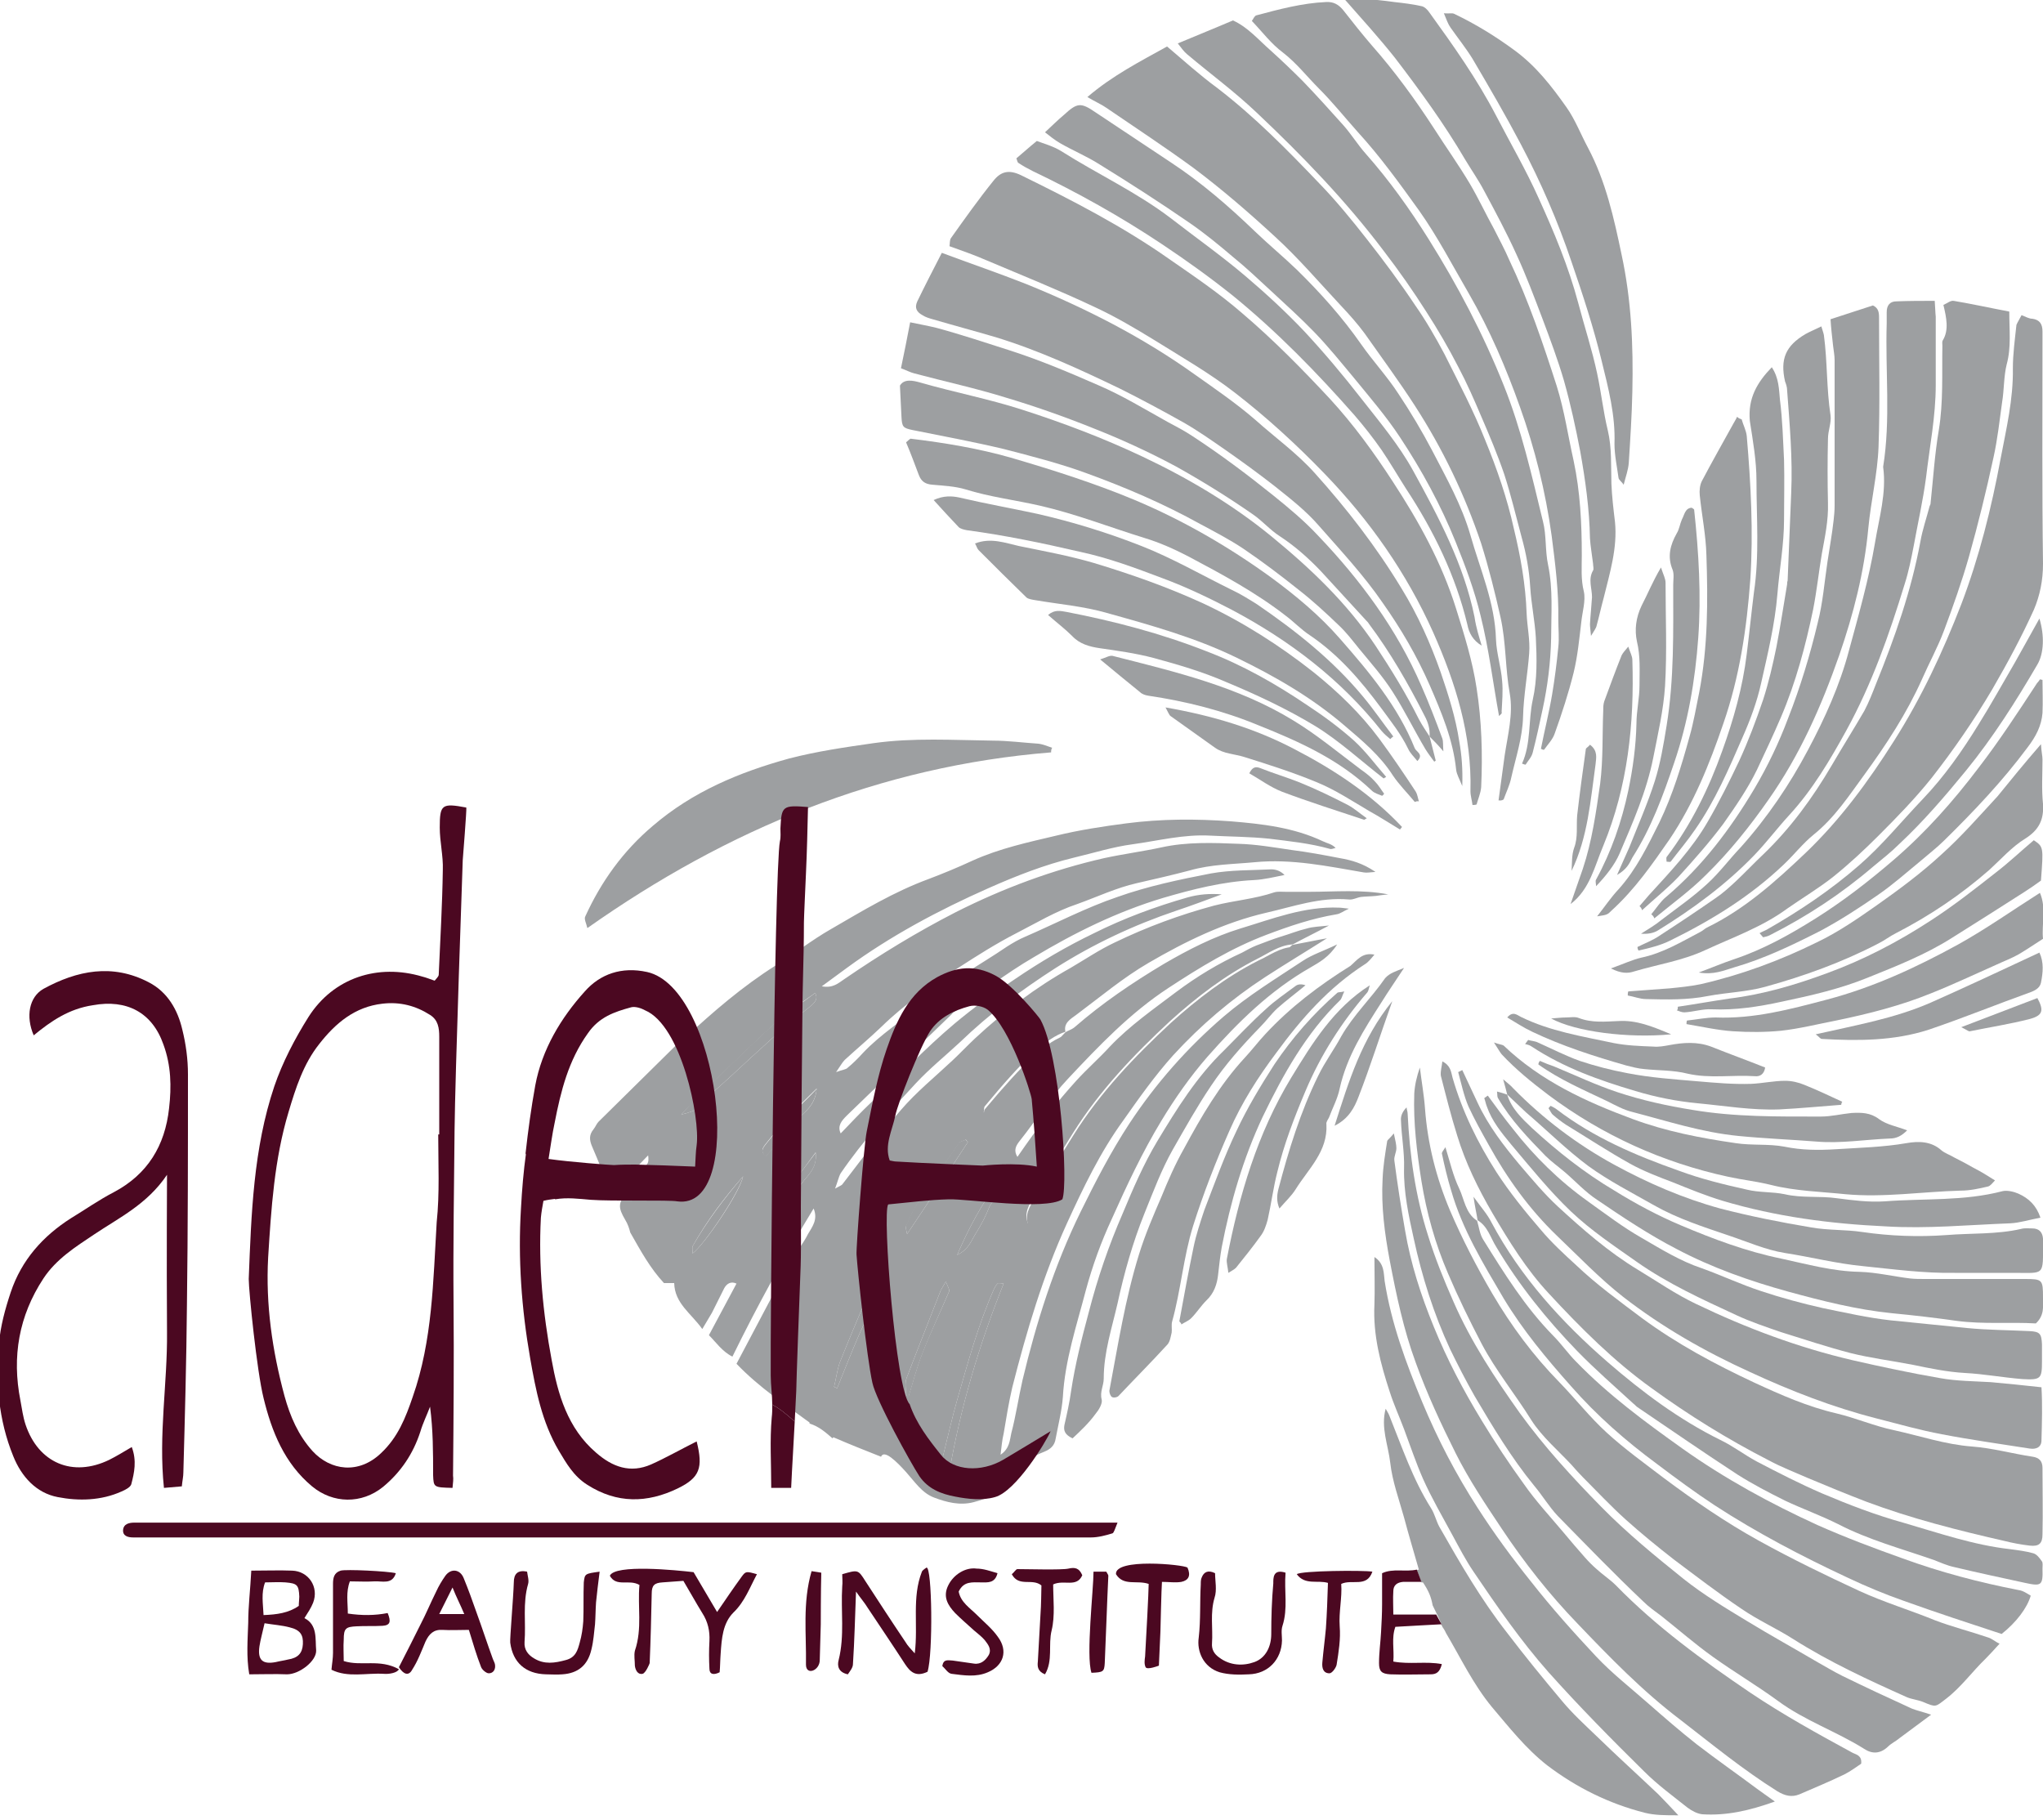 <?xml version="1.0" encoding="utf-8"?>
<!-- Generator: Adobe Illustrator 24.1.2, SVG Export Plug-In . SVG Version: 6.00 Build 0)  -->
<!DOCTYPE svg PUBLIC "-//W3C//DTD SVG 1.1//EN" "http://www.w3.org/Graphics/SVG/1.1/DTD/svg11.dtd">
<svg version="1.1" id="Layer_1" xmlns:x="http://ns.adobe.com/Extensibility/1.0/" xmlns:i="http://ns.adobe.com/AdobeIllustrator/10.0/" xmlns:graph="http://ns.adobe.com/Graphs/1.0/"
	 xmlns="http://www.w3.org/2000/svg" xmlns:xlink="http://www.w3.org/1999/xlink" x="0px" y="0px" viewBox="0 0 400 356.3"
	 style="enable-background:new 0 0 400 356.3;" xml:space="preserve">
<style type="text/css">
	.st0{fill:#9D9FA1;}
	.st1{fill:#4B0821;}
</style>
<g>
	<g>
		<path class="st0" d="M256.4,174.6c-1.6,0-3.1,0-4.7,0c-0.7,0-1.5-0.1-2.2,0.1c-3.8,1.3-7.9,1.6-11.8,2.6
			c-6.7,1.8-13.2,4.2-19.4,7.2c-3,1.4-5.8,3.3-8.7,5c-6.8,3.8-13,8.5-18.7,13.8c-1.5,1.4-2.9,2.9-4.4,4.3c-3.4,3.2-7.1,6.2-10.1,9.7
			c-4.1,4.7-7.7,9.7-11.5,14.6c-0.2,0.2-0.5,0.3-1.4,0.8c0.5-1.3,0.7-2.3,1.1-3c4.3-6.3,9.5-12,14.7-17.6c2.7-2.9,5.8-5.4,8.7-8.1
			c5.7-5.5,12-10.2,18.7-14.5c7.4-4.7,15.3-8.4,23.6-11.2c3-1,5.9-2.1,8.9-3.2c-2.3-0.2-4.6,0-6.7,0.6c-6.3,1.8-12.5,4.1-18.3,7
			c-5.4,2.6-10.5,5.6-15.5,9c-4.1,2.7-8.1,5.6-11.8,8.7c-5.7,4.8-10.8,10.2-16.2,15.3c-2.1,2-4.1,4.1-6.1,6.2
			c-0.7-1.5,0.2-2.5,1.2-3.5c6.8-6.6,13.7-13.2,20.5-19.8c0.2-0.2,0.3-0.4,0.5-0.5c5.1-3.6,10.1-7.5,15.6-10.7
			c8-4.8,16.3-8.9,25.3-11.6c5.8-1.7,11.7-3.2,17.8-3.5c2-0.1,4-0.6,6-1c-0.8-0.8-1.7-1.1-2.6-1.1c-3.9,0.2-7.9,0.1-11.8,0.8
			c-6.2,1.2-12.4,2.5-18.3,4.6c-6.2,2.1-12.1,5.2-18.1,7.8c-1.2,0.5-2.4,1.2-3.5,1.9c-5.6,3.8-11.6,7-16.9,11.4
			c-3.7,3.2-7.9,5.8-11.3,9.4c-1,1.1-2,2.1-3.1,3c-0.3,0.3-0.9,0.3-2.2,0.8c0.9-1.3,1.2-1.9,1.7-2.4c2.4-2.2,4.9-4.3,7.2-6.5
			c4.6-4.5,9.8-8,15-11.5c3.7-2.4,7.5-4.8,11.4-6.8c3.9-2,7.7-4.3,11.9-5.7c3.9-1.4,7.7-3.2,11.7-4.1c3.5-0.8,7-1.6,10.4-2.5
			c4.2-1.2,8.5-1.2,12.7-1.6c7.2-0.7,14.3,0.8,21.3,2c0.6,0.1,1.1,0,2.3-0.1c-2.5-1.7-4.7-2.3-7-2.7c-3.1-0.6-6.3-1.2-9.5-1.6
			c-3.4-0.5-6.8-1.1-10.3-1.2c-5-0.2-10.1-0.4-15.1,0.7c-3.7,0.8-7.5,1.3-11.2,2.1c-10.1,2.3-19.8,5.9-29.1,10.6
			c-7.6,3.9-14.8,8.3-21.8,13.1c-1.2,0.8-2.2,1.8-4.4,1.4c1.9-1.4,3.4-2.5,4.9-3.6c8.6-6.3,18-11.3,27.7-15.6c5.4-2.4,11-4.6,16.8-6
			c3.8-0.9,7.6-2.1,11.4-2.6c5.1-0.7,10.1-2,15.3-1.7c3.8,0.2,7.6,0.2,11.5,0.6c4,0.5,8,0.9,11.9,2c0.3,0.1,0.7-0.1,1.1-0.2
			c-0.8-0.8-1.7-0.9-2.5-1.3c-5.7-2.7-11.9-3.4-18-3.9c-6.8-0.5-13.6-0.5-20.5,0.4c-4.6,0.6-9.2,1.3-13.7,2.4
			c-5.5,1.3-11.1,2.5-16.4,4.9c-2.8,1.3-5.7,2.5-8.6,3.6c-6.8,2.5-12.9,6.2-19.1,9.8c-3.7,2.1-7.1,4.8-10.8,7.1
			c-6.5,4.1-12.3,9.1-17.9,14.3c-0.6,0.6-1.4,1-1.9,1.6c-5,4.9-9.9,9.8-14.9,14.7c-0.4,0.4-0.6,1-1,1.5c-0.9,1.1-0.8,2.1-0.3,3.3
			c1.3,3,2.5,6.1,4,9.7c2.3-2.8,4.5-5.4,7-7.9c0.1,0.7,0.1,1.3-0.2,1.7c-1.3,1.9-2.6,3.7-4,5.5c-1.7,2.2-1.7,3-0.3,5.4
			c0.5,0.8,0.8,1.7,1,2.5c2.1,3.7,3.9,7,6.6,9.9c0.6,0,1.3,0,2,0c0.1,4,3.3,5.9,5.5,9c0.8-1.4,1.4-2.3,1.9-3.2
			c0.8-1.6,1.6-3.2,2.4-4.8c0.5-0.9,1.3-1.4,2.4-0.9c-1.8,3.4-3.6,6.7-5.4,10.1c1.4,1.4,2.6,3.2,4.6,4.2c4.9-10,10.1-19.5,15.9-29
			c0.9,2.2-0.3,3.6-1.1,5c-0.9,1.8-2.2,3.4-3.2,5.1c-0.8,1.4-1.6,3-2.4,4.4c-2.8,5.3-5.6,10.6-8.4,15.9c4.5,4.7,9.7,8.1,14.3,11.5
			c0,0.1,0,0.1,0,0.2c1.9,0.6,3.1,1.7,4.5,2.9c0.1-0.1,0.1-0.2,0.2-0.2c3,1.3,6,2.5,9.3,3.8c0.6-1.5,3.1,1,4.9,3
			c1.7,1.9,3.1,4.1,5.5,5c2.4,0.9,5,1.6,7.7,0.9c2.6-0.7,5-1.6,7.3-3.1c0.1-0.5,0.2-1,0.2-1.4c-0.2-2.3,0.7-3.6,3.1-4.1
			c1.1-0.2,2.2-0.9,3.3-1.3c1.2-0.5,2-1.2,2.2-2.6c0.5-2.7,1.2-5.4,1.4-8.1c0.4-7.2,2.7-14,4.5-20.9c1.3-4.8,3-9.5,5.1-14
			c2.9-6.5,6-13.1,9.7-19.2c2.6-4.3,5.6-8.6,9-12.5c6-6.8,12.3-13,20.2-17.5c1.7-1,3.6-2,5.2-4.5c-2.7,1.3-4.9,2-6.7,3.2
			c-5.3,3.5-10.7,6.8-15.5,10.9c-7.1,6.1-13.3,13.1-18.5,21c-3.6,5.5-6.6,11.3-9.5,17.2c-5.2,10.6-8.7,21.7-11.4,33
			c-0.8,3.5-1.3,7-2.2,10.4c-0.3,1.3-0.3,3-2.1,4.2c0.2-1.6,0.3-2.9,0.6-4.1c0.5-3,1-6.1,1.7-9.1c2.8-11,6-21.8,10.7-32.1
			c3.2-7,6.5-13.9,11-20.1c3.1-4.4,6.2-8.8,9.8-12.8c5.4-5.9,11.4-11,18-15.3c4-2.6,8-5,12.1-7.6c-2.3,0.4-4.6,0.9-6.8,1.3
			c0,0,0,0,0,0c0,0,0,0,0,0c-0.6,0.5-1.1,1.2-1.8,1.6c-4.3,2.6-8.8,4.9-12.8,7.8c-6,4.3-11.7,9-16.5,14.7
			c-4.2,4.9-8.3,9.9-11.9,15.2c-3.2,4.8-5.8,10.1-8.7,15.3c-0.9-2.1,0.2-3.7,1.1-5.3c2.5-4.2,5.1-8.3,7.7-12.5
			c5.2-8.3,11.9-15.3,19-21.9c5.2-4.7,10.8-9,17.1-12.2c2.2-1.1,4.2-2.6,6.8-2.8c0,0,0,0,0,0c0,0,0,0,0.1,0c2.2-1.2,4.5-2.3,7.1-3.7
			c-1.7,0.2-3.1,0.2-4.4,0.6c-1.7,0.4-3.4,1.1-5.1,1.6c-1.6,0.5-3.1,1.1-4.7,1.7c-1,0.4-1.9,0.9-2.8,1.4c-4.6,2.1-8.9,4.7-12.9,7.7
			c-4.5,3.4-9.1,6.6-13,10.7c-2.1,2.3-4.4,4.3-6.5,6.6c-1.9,2.1-3.8,4.3-5.5,6.6c-2.1,2.7-4.1,5.5-6.1,8.4c-0.8-1.3-0.3-2.2,0.5-3.2
			c3.2-4,5.9-8.4,9.4-12.1c6.1-6.5,12.2-12.9,19.7-17.8c6.1-4,12.3-7.8,19.2-10.4c4.5-1.7,8.9-3.2,13.7-4c0.7-0.1,1.3-0.6,2.4-1.1
			c-1-0.1-1.5-0.2-1.9-0.2c-6.8-0.3-13.1,2.2-19.4,4.1c-5.2,1.6-10.1,4.1-14.9,6.9c-6.2,3.7-12.1,7.7-17.5,12.4
			c-0.6,0.5-1.4,0.7-1.8,1c-2.9,3.1-5.5,5.6-8.1,8.2c-2.5,2.6-4.9,5.2-7.9,7.5c0.1-0.4,0-0.9,0.2-1.2c7.6-9.2,12.1-13.4,15.8-14.6
			c-0.4-1.7,1-2.5,2.1-3.3c4.7-3.5,9.2-7.3,14.2-10.2c7.2-4.2,14.8-7.9,23-9.8c5.3-1.2,10.5-3.1,16.2-2.6c0.8,0.1,1.6-0.4,2.4-0.5
			c0.9-0.1,1.9-0.1,2.9-0.2c0.7-0.1,1.3-0.2,2.4-0.3C266.5,174.1,261.4,174.6,256.4,174.6z M137,214.4c5-4.8,9.9-9.6,15-14.3
			c2.3-2.1,5-3.8,7.6-5.7c0.6,1.1,0,1.8-0.8,2.5c-1.2,1-2.4,1.9-3.6,2.9c-2,1.7-4,3.4-5.9,5.2c-2.8,2.5-5.5,5.1-8.3,7.6
			c-0.5,0.5-1.2,0.9-1.5,1.5c-1.2,2.5-3.5,3.5-6.1,4.1C134.6,217,135.8,215.7,137,214.4z M135.6,245.4c0-0.6-0.1-1.1,0-1.4
			c2.8-5,6.2-9.5,9.9-13.7C144.8,233.6,137.8,243.8,135.6,245.4z M156.5,232.4c-1,2-2.6,3.7-4.1,5.7c-0.8-1.6,0.2-2.7,0.8-3.6
			c2-2.8,4.1-5.6,6.5-8.9C160.1,229.1,157.6,230.4,156.5,232.4z M155,220.2c-1.6,2.1-3.3,4.1-5,6.1c-1.5-1-0.3-2,0.2-2.7
			c1.7-2.2,3.6-4.2,5.4-6.2c1.2-1.3,2.5-2.5,4.3-4.3C159.6,217.1,156.6,218.2,155,220.2z M168.2,261.3c-1.5,3.5-2.9,7-4.3,10.5
			c-0.2-0.1-0.4-0.2-0.6-0.3c0.4-1.6,0.6-3.2,1.1-4.7c1.7-4.3,3.5-8.5,5.3-12.8c0.5-1.2,1.2-2.2,2.1-3.2
			C171.6,254.6,169.7,257.9,168.2,261.3z M177.6,239.7c0.6-1.3,1.1-2.7,1.9-3.8c2.7-4.1,5.5-8.1,8.3-12.1c0.3-0.4,0.9-0.4,1.3-0.7
			c0.1,0.2,0.3,0.3,0.4,0.5c-4,6.1-8,12.2-11.9,18C177.3,240.3,177.3,240.2,177.6,239.7z M180.6,264.9c-1.1,2.7-1.8,5.6-2.7,8.4
			c-0.2,0-0.3,0-0.5-0.1c0-1.1-0.3-2.4,0.1-3.4c2.2-5.8,4.5-11.5,6.7-17.2c0.2-0.4,0.5-0.8,1-1.7c0.3,0.9,0.8,1.6,0.6,2
			C184.1,256.9,182.2,260.8,180.6,264.9z M196.5,251.3c-4.8,12-8.4,24.1-10.6,36.7c-1.6-0.6-1.6-1.9-1.2-3.2
			c0.9-3.6,1.7-7.2,2.7-10.7c2.1-7.3,4.1-14.7,7.2-21.7c0.2-0.4,0.4-0.8,0.7-1.1C195.5,251.2,196,251.3,196.5,251.3z M195.4,231.4
			c0.9,2.5-1.1,3.5-1.7,4.9c-0.7,1.8-1.6,3.5-2.6,5.1c-0.9,1.4-1.4,3.2-3.7,4.3C189.7,240.4,192.1,235.9,195.4,231.4z"/>
		<path class="st0" d="M253.1,185.4C253.1,185.4,253.1,185.4,253.1,185.4C253.2,185.4,253.2,185.4,253.1,185.4
			C253.2,185.4,253.2,185.4,253.1,185.4C253.1,185.4,253.1,185.4,253.1,185.4z"/>
		<path class="st0" d="M288.3,157.6c-0.1-0.9-0.4-1.8-0.4-2.7c0.3-11-2.9-21.2-7.3-31.1c-5.2-11.6-12.4-21.9-21.3-31.1
			c-5.5-5.7-11.3-11-17.5-15.8c-4.9-3.8-10.3-6.9-15.6-10.2c-3.9-2.4-7.8-4.7-11.9-6.6c-7-3.3-14.2-6.2-21.3-9.2
			c-2.3-1-4.6-1.8-7.1-2.7c0.1-0.5,0-1.2,0.3-1.6c2.7-3.8,5.4-7.6,8.3-11.2c1.5-1.9,3.1-2.2,5.4-1.1c10,4.9,19.9,10,29,16.4
			c4.9,3.4,9.8,6.7,14.4,10.7c6.1,5.2,11.7,10.9,17.1,16.7c4.6,5,8.6,10.5,12.3,16.2c5.1,7.8,9.6,15.9,12.4,24.9
			c1.6,5.1,3.2,10.2,4,15.5c1,6.4,1.2,12.9,0.9,19.4c-0.1,1.2-0.6,2.3-0.9,3.4C288.8,157.6,288.6,157.6,288.3,157.6z"/>
		<path class="st0" d="M293.4,156.7c0.4-2.9,0.8-5.8,1.2-8.8c0.6-4,1.7-8.1,1-12.1c-0.9-4.9-0.7-9.9-1.8-14.9
			c-1.1-4.9-2.3-9.7-3.8-14.5c-3.2-9.5-7.5-18.5-13-27c-3.1-4.8-6.5-9.4-9.8-14.1c-1.4-1.9-3-3.7-4.7-5.5
			c-4.3-4.6-8.3-9.3-12.9-13.5c-5.1-4.7-10.3-9.2-15.9-13.4c-5.6-4.1-11.4-7.9-17.1-11.8c-1-0.7-2.2-1.2-3.7-2.1
			c4.9-4.2,10.2-6.9,15.6-9.9c3.3,2.8,6.4,5.6,9.8,8.1c7.3,5.6,13.7,12.1,20,18.7c3.3,3.4,6.4,7.2,9.3,10.9c3.3,4.2,6.5,8.5,9.5,13
			c2.1,3,4,6.3,5.7,9.5c2.8,5.6,5.7,11.1,8,16.9c2.3,5.6,4.3,11.4,5.6,17.3c1.3,5.4,2.3,10.9,2.5,16.6c0.1,2.6,0.7,5.2,0.5,7.8
			c-0.3,4.1-1.1,8.3-1.2,12.4c-0.1,4.1-1.4,7.9-2.3,11.9c-0.3,1.5-1,2.9-1.5,4.3C294,156.8,293.7,156.7,293.4,156.7z"/>
		<path class="st0" d="M389.3,320.6c-3.5-1.2-7.1-2.1-10.5-3.4c-4.9-2-9.9-3.5-14.7-5.7c-6.7-3.1-13.3-6.3-19.8-9.9
			c-6.5-3.6-12.6-7.8-18.5-12.2c-3.8-2.9-7.7-5.7-11.2-8.9c-3.3-3-6.1-6.6-9.3-9.9c-5.1-5.2-9.4-11-13.1-17.3
			c-3.1-5.3-5.9-10.7-8.3-16.3c-2.7-6.4-4.4-13.1-4.9-20c-0.2-2.7-0.7-5.4-1-8c-0.6,1.7-1,3.4-1.1,5.1c-0.2,5.7,0.5,11.4,1.4,17.1
			c1,6.2,2.7,12.3,5.2,18.1c2,4.7,4.2,9.2,6.6,13.8c2.8,5.3,6.6,9.9,9.7,14.9c2.1,3.3,5.2,5.9,7.9,8.8c0.7,0.8,1.4,1.6,2.2,2.4
			c2.8,2.8,5.5,5.7,8.4,8.3c3,2.7,6.2,5.3,9.4,7.8c4.4,3.3,8.7,6.6,13.3,9.7c3.2,2.2,6.8,3.8,10.1,5.9c7.1,4.5,14.7,8,22.3,11.4
			c1,0.4,2.1,0.5,3.1,0.9c2.6,1.1,2.4,1,4.5-0.6c3-2.3,5.1-5.3,7.8-7.9c0.8-0.8,1.6-1.7,2.7-2.9C390.6,321.4,390,320.8,389.3,320.6z
			"/>
		<path class="st0" d="M282.4,207.8c1.6,0.8,1.7,2,2,3.2c1.9,6.6,4.9,12.7,8.6,18.5c2.6,4,5.6,7.7,8.7,11.3c2.1,2.5,4.5,4.7,6.9,6.9
			c4,3.8,8.4,7,12.8,10.3c6.9,5.1,14.4,9.1,22.1,12.7c5.2,2.4,10.4,4.7,16,6c3.8,0.9,7.5,2.5,11.3,3.3c5.1,1.1,10,2.8,15.3,3.2
			c4,0.3,7.9,1.4,11.9,2c1.3,0.2,1.9,0.9,1.9,2.2c0,4.3,0.1,8.7,0,13c0,1.8-0.7,2.4-2.5,2.2c-1.7-0.2-3.3-0.5-4.9-0.9
			c-9.2-2.1-18.3-4.4-27.1-7.7c-3.9-1.5-7.8-3.1-11.6-4.7c-2.5-1.1-5.1-2.1-7.5-3.4c-8-4.1-15.6-8.8-22.9-14.1
			c-7.4-5.3-13.9-11.8-20.1-18.5c-4.4-4.7-7.8-10.2-11.1-15.8c-2.8-4.8-5.3-9.9-6.9-15.2c-1.2-3.8-2.2-7.8-3.2-11.7
			C282,209.7,282.3,208.8,282.4,207.8z"/>
		<path class="st0" d="M301.7,146.6c0.7-3.6,1.6-7.1,2.2-10.7c0.5-3,0.9-6.1,1.2-9.2c0.2-1.8,0-3.6,0-5.4c0.1-5.5-0.6-10.9-1.3-16.4
			c-1.2-8.7-3.3-17.1-6.2-25.2c-2.7-7.6-5.9-15.1-10-22.2c-3.2-5.5-6.1-11.1-9.7-16.2c-3.8-5.3-7.7-10.7-12.1-15.5
			c-2.5-2.8-4.9-5.8-7.6-8.5c-2.3-2.3-4.3-4.9-7-7c-2.3-1.7-4-4-6.1-6.2c0.3-0.4,0.5-1,0.9-1.1c4.5-1.2,9-2.4,13.6-2.6
			c1.5-0.1,2.5,0.5,3.4,1.6c1.8,2.3,3.7,4.7,5.6,6.9c4.5,5.1,8.5,10.6,12.2,16.3c2.3,3.6,4.8,7.1,7,10.8c1.7,2.9,3.1,5.9,4.7,8.8
			c1,2,2.1,4,3,6.1c3.8,8,6.6,16.3,9.3,24.7c1.5,4.8,2.2,9.7,3.3,14.6c1.3,6.1,1.6,12.3,1.6,18.5c0,2.4-0.2,4.7,0.4,7.1
			c0.4,1.8-0.3,4-0.5,6c-0.4,3.3-0.7,6.6-1.5,9.9c-1,4-2.3,8-3.7,11.9c-0.4,1.2-1.4,2.2-2.1,3.2
			C302.1,146.8,301.9,146.7,301.7,146.6z"/>
		<path class="st0" d="M362.6,343.1c-6.8-3.7-13.5-7.4-19.9-11.7c-9.3-6.3-18.4-12.9-26.3-21c-1.2-1.2-2.6-2.1-3.8-3.2
			c-0.8-0.7-1.6-1.5-2.3-2.3c-1.4-1.6-2.8-3.2-4.2-4.9c-2.6-3.1-5.4-6.1-7.7-9.4c-2.9-4-5.7-8.2-8.3-12.5c-3.6-5.9-6.8-12-9.4-18.4
			c-2.5-6.1-4.5-12.3-5.6-18.8c-0.8-4.6-1.5-9.1-2.1-13.7c-0.1-0.8,0.4-1.6,0.4-2.4c0-0.7-0.2-1.5-0.5-2.9c-0.8,1-1.2,1.2-1.3,1.5
			c-0.4,2.5-0.8,4.9-0.9,7.4c-0.3,5.4,0.4,10.7,1.4,16c1.3,6.8,2.7,13.5,5.1,20c2.2,6.1,4.9,11.9,7.8,17.7
			c2.6,5.2,5.9,10.1,9.1,14.9c4.4,6.6,9.3,12.8,14.7,18.4c6.4,6.7,12.8,13.3,20.2,18.9c6.2,4.8,12.3,9.8,19,14
			c1.5,0.9,2.8,1.2,4.3,0.6c3-1.3,5.9-2.5,8.8-3.9c1.2-0.6,2.4-1.5,3.3-2.1C364.6,343.6,363.3,343.5,362.6,343.1z"/>
		<path class="st0" d="M395.8,61.7c1,0.4,1.5,0.7,2.1,0.7c1.5,0.2,2,1.1,2,2.5c0,0.7,0,1.4,0,2.2c0,14.4-0.1,28.9,0.1,43.3
			c0,3.2-0.6,6.2-1.8,9c-2.4,5.3-5.2,10.5-8.1,15.5c-3.6,6.1-7.6,11.9-11.9,17.4c-3.2,4-6.8,7.7-10.4,11.3c-2.8,2.8-5.7,5.5-8.8,8
			c-2.9,2.3-6.1,4.2-9.1,6.3c-4.9,3.6-10.6,5.6-16,8.1c-4.5,2.1-9.3,2.8-14,4.2c-1.2,0.4-2.5,0.4-4.5-0.6c2.5-0.9,4.2-1.7,5.9-2.1
			c4.3-0.9,7.9-3.1,11.7-5.1c0.4-0.2,0.8-0.6,1.2-0.8c7.4-3.6,13.4-9,19.3-14.6c6.8-6.5,12.3-14,17.3-21.9
			c5.4-8.5,9.6-17.5,13.2-26.8c3.5-9.2,5.9-18.8,7.7-28.5c1.1-5.8,2.5-11.6,2.4-17.7c0-2.8,0.4-5.7,0.7-8.5
			C395,63.1,395.4,62.5,395.8,61.7z"/>
		<path class="st0" d="M286.3,153.9c-0.6-1.5-1.1-2.3-1.2-3.2c-0.6-5.9-2.9-11.3-5.2-16.6c-2.5-5.7-5.6-11-9.2-16.1
			c-3.7-5.4-8.2-10.2-12.5-15.1c-2.5-2.9-5.6-5.3-8.6-7.7c-3.2-2.5-6.5-4.9-9.8-7.2c-2.6-1.8-5.3-3.7-8.1-5.3
			c-4.1-2.3-8.2-4.5-12.4-6.6c-7.9-3.8-15.9-7.5-24.4-10.1c-4.1-1.2-8.2-2.3-12.3-3.5c-0.7-0.2-1.4-0.4-2-0.8
			c-1.1-0.6-1.6-1.4-1-2.7c1.5-3.1,3.1-6.2,4.8-9.5c5.6,2.1,11.2,4,16.5,6.1c11.6,4.7,22.8,10.4,33,17.7c4.1,2.9,8.2,5.7,12,9
			c3.8,3.4,8,6.4,11.5,10.3c6.3,7,12.1,14.5,17,22.6c3.2,5.2,5.7,10.8,7.7,16.5c1.5,4.4,2.9,8.8,3.6,13.4
			C286.2,147.9,286.4,150.5,286.3,153.9z"/>
		<path class="st0" d="M380.5,59.7c0.7-0.3,1.4-0.9,2-0.8c3.6,0.6,7.2,1.4,10.9,2.1c0,3.7,0.4,7-0.5,10.3c-0.6,2.4-0.5,5-0.9,7.4
			c-0.5,3.6-0.9,7.3-1.7,10.9c-1.4,6.5-3,13-4.8,19.4c-1.4,4.9-3.1,9.7-4.9,14.5c-1.2,3.2-2.9,6.3-4.3,9.5c-3,6.7-7,12.8-11.3,18.7
			c-3,4.1-5.8,8.4-9.9,11.7c-2.1,1.7-3.8,3.9-5.8,5.8c-6.6,6.3-14.1,10.9-22.2,14.9c-2,1-4.1,1.5-6.3,2c-0.1-0.2-0.2-0.4-0.2-0.7
			c1.4-0.7,3-1.3,4.3-2.2c3.7-2.4,7.3-4.8,10.9-7.3c1.5-1,2.8-2.2,4.1-3.4c1.8-1.7,3.6-3.6,5.4-5.3c5.3-5.1,9.6-11,13.3-17.3
			c2.1-3.6,4.3-7.1,6.4-10.7c0.9-1.7,1.6-3.5,2.3-5.3c3.7-9.1,6.9-18.2,8.7-27.9c0.4-2.3,1.2-4.6,1.8-6.9c0.1-0.2,0.2-0.4,0.2-0.7
			c0.5-4.7,0.8-9.5,1.6-14.2c0.9-5.5,0.6-11,0.7-16.5c0-0.4-0.1-0.8,0.1-1.1C381.6,64.6,381.1,62.2,380.5,59.7z"/>
		<path class="st0" d="M374.3,334.5c-4.6-2.1-9.1-4.2-13.6-6.4c-1.6-0.8-3.1-1.7-4.7-2.6c-4.6-2.7-9.3-5.3-13.9-8.1
			c-4.3-2.6-8.6-5.2-12.5-8.3c-5.6-4.5-11.1-9-16.1-14.1c-5.7-5.8-11.1-11.7-15.9-18.3c-4.9-6.9-9.6-14-13-21.8
			c-1.9-4.3-3.6-8.5-5-13c-2.5-7.8-3.6-15.8-4-23.9c0-0.4-0.2-0.8-0.2-1.2c-0.8,0.8-1.2,1.7-1.1,2.6c0.1,3.1,0.7,6.2,0.6,9.3
			c-0.1,4.7,0.9,9.3,1.9,13.8c1.6,7.4,3.9,14.7,7.1,21.6c1.5,3.1,3.1,6.2,4.8,9.2c3.6,6.1,7.2,12.1,11.7,17.6
			c1.6,1.9,2.9,4.1,4.6,5.9c5.5,5.6,11,11.3,16.7,16.7c1.1,1.1,2.4,2,3.6,2.9c3.4,2.7,6.6,5.5,10.1,8c4.2,3,8.6,5.6,12.7,8.6
			c5.3,3.9,11.5,6,16.9,9.4c1.5,1,3.1,1,4.6-0.4c0.7-0.7,1.6-1.1,2.3-1.7c1.9-1.4,3.8-2.8,6.2-4.6
			C376.3,335.1,375.3,334.9,374.3,334.5z"/>
		<path class="st0" d="M298,149.5c1.8-4,1.2-8.4,2.1-12.5c0.9-4,0.8-8.1,0.6-12.2c-0.2-3.3-0.9-6.6-1.1-9.9
			c-0.2-3.3-0.8-6.6-1.7-9.8c-1.1-4.1-2.1-8.3-3.4-12.3c-1.3-3.8-2.9-7.6-4.5-11.3c-1.4-3.3-2.8-6.5-4.5-9.7
			c-1.9-3.7-4-7.3-6.2-10.7c-2.6-4.1-5.4-8.1-8.4-12c-7.4-9.8-15.9-18.6-24.8-27c-4.3-4.1-9.2-7.7-13.7-11.5
			c-0.6-0.5-1.1-1.2-1.8-2.1c3.8-1.6,7.3-3,10.8-4.5c2.9,1.3,5,3.8,7.4,5.9c2.1,1.9,4.2,3.9,6.2,5.9c2.7,2.8,5.4,5.8,8,8.7
			c1.6,1.8,2.8,3.8,4.4,5.6c4.6,5.2,8.6,10.8,12.3,16.7c5.7,9.1,10.7,18.6,14.7,28.6c3.5,8.7,5.5,17.7,7.7,26.7
			c0.7,2.7,0.4,5.7,1,8.5c1,4.8,0.6,9.6,0.6,14.3c-0.1,4.8-0.7,9.5-1.7,14.1c-0.6,2.8-1.2,5.6-1.9,8.3c-0.2,0.9-0.9,1.6-1.4,2.4
			C298.5,149.7,298.3,149.6,298,149.5z"/>
		<path class="st0" d="M263.3-0.1c1.7-0.1,2.5-0.3,3.3-0.2c2.1,0.2,4.3,0.4,6.4,0.7c1.8,0.2,3.5,0.4,5.3,0.8
			c0.6,0.1,1.2,0.7,1.6,1.3c4.7,6.5,9.3,13,13,20.1c2.8,5.4,5.9,10.7,8.4,16.3c3,6.6,5.8,13.3,7.7,20.4c1.2,4.6,2.7,9.1,3.7,13.8
			c0.8,3.7,1.2,7.5,2.1,11.2c0.8,3.4,0.6,6.9,0.7,10.4c0.1,2.5,0.4,5,0.7,7.5c0.5,5.1-1,9.9-2.2,14.8c-0.5,1.8-0.9,3.7-1.4,5.5
			c-0.1,0.5-0.5,1-1.1,2c-0.1-1.2-0.2-1.8-0.2-2.3c0.1-1.8,0.3-3.6,0.4-5.3c0-1.7-0.8-3.5,0.2-5.2c0.2-0.3,0-0.9,0-1.4
			c-0.2-1.7-0.5-3.3-0.6-4.9c-0.1-5.7-0.9-11.4-1.9-17c-0.9-4.7-1.9-9.3-3.2-13.9c-1.2-4.1-2.7-8.1-4.2-12.1
			c-1.6-4.2-3.2-8.5-5.1-12.6c-1.9-4.2-4.1-8.3-6.3-12.4c-1.1-2.1-2.5-4.1-3.7-6.1c-4.1-7-8.9-13.6-13.8-20
			C270,7.4,266.9,4,263.3-0.1z"/>
		<path class="st0" d="M344,350.2c-3.9-2.9-7.9-5.7-11.8-8.7c-3.3-2.6-6.4-5.3-9.6-8.1c-3.4-3-7-5.8-10.1-9.1
			c-4.4-4.7-8.7-9.5-12.7-14.6c-3.7-4.6-7.3-9.5-10.5-14.5c-4.2-6.5-7.8-13.4-10.8-20.6c-3.2-7.7-6.1-15.5-7.4-23.8
			c-0.2-1.4,0-3.4-2-4.7c0,3.3,0.1,6.3,0,9.3c-0.3,6,1.2,11.6,3,17.1c0.8,2.5,1.9,4.9,2.8,7.3c1.2,3.2,2.3,6.5,3.7,9.7
			c1.7,3.8,3.8,7.4,5.8,11.1c1.3,2.4,2.6,4.9,4.1,7.1c4.6,6.8,9.3,13.6,14.7,19.7c6,6.7,12.3,13.1,18.7,19.4
			c2.6,2.6,5.6,4.8,8.5,7.1c0.8,0.6,1.9,1.2,2.9,1.3c4.7,0.3,9.2-0.7,14.2-2.5C345.9,351.6,345,350.9,344,350.2z"/>
		<path class="st0" d="M286.3,209.5c1,2.1,2,4.3,3,6.4c2.1,4.5,5.1,8.4,8.2,12.1c2.4,2.8,4.8,5.7,7.5,8.2c4.9,4.5,9.9,8.9,15.7,12.4
			c3.8,2.3,7.4,4.8,11.4,6.7c9.8,4.7,19.9,8.5,30.6,11c5.7,1.3,11.3,2.5,17.1,3.5c3.3,0.6,6.7,0.6,10,0.8c3.2,0.3,6.4,0.6,9.9,1
			c0.2,3.4,0.1,6.9,0,10.4c0,1.3-1,1.8-2.3,1.6c-5.7-0.9-11.5-1.7-17.2-2.8c-4.3-0.8-8.5-2-12.8-3.1c-8.6-2.2-16.8-5.4-24.8-9.1
			c-8.8-4-17.2-8.8-24.8-14.7c-4.6-3.6-8.7-7.9-13-12c-5.4-5.2-9.7-11.2-13.3-17.7c-1.4-2.5-2.8-5-4-7.6c-0.9-2.1-1.4-4.5-2-6.7
			C285.9,209.7,286.1,209.6,286.3,209.5z"/>
		<path class="st0" d="M324.7,351.3c-4-3.8-8.1-7.5-12-11.3c-2.3-2.2-4.8-4.5-6.8-6.9c-3.7-4.4-7.3-8.8-10.8-13.4
			c-5.1-6.5-9.2-13.6-13.3-20.8c-0.6-1.1-0.9-2.5-1.6-3.6c-3.6-5.7-5.7-12-8.2-18.2c-0.2-0.5-0.5-0.9-0.7-1.3
			c-1,3.7,0.5,7.1,0.9,10.6c0.4,3.6,1.7,7.1,2.7,10.7c0.9,3.4,1.9,6.7,2.9,10.2c-0.1,0-0.3,0.1-0.4,0.1c0.3,0.8,0.6,1.6,0.9,2.4
			c0.1,0,0.2,0,0.3,0c1.2,1.8,1.6,2.9,1.9,4.5c0.7,1.4,1.4,2.8,1.9,4.2c0.2,0.3,0.5,0.7,0.7,1.2c2.9,4.9,5.3,10,9,14.5
			c3.4,4,6.6,8.1,10.8,11.4c5.8,4.4,12.1,7.5,19.1,9.3c2,0.5,4,0.5,6.6,0.5C327,353.7,325.9,352.5,324.7,351.3z"/>
		<path class="st1" d="M281.2,316.1c0,0-5.7,0-8.4,0c0-1.6-0.1-3.1,0-4.6c0-1.1,0.7-1.7,1.9-1.8c1.2,0,2.4,0,3.6,0
			c-0.3-0.8-0.6-1.6-0.9-2.4c-2.3,0.5-4.6-0.3-6.8,0.7c0,2.1,0,4.1,0,6.1c0,1.8-0.1,3.6-0.2,5.4c-0.1,2-0.4,4-0.4,6.1
			c0,1.6,0.5,2.1,2.2,2.2c2.6,0.1,5.3,0,7.9,0c1.1,0,1.8-0.4,2.2-2c-3.1-0.6-6.2,0.1-9.5-0.5c0.2-2.4-0.4-4.6,0.4-6.8
			c3-0.2,5.8-0.3,9-0.5c0.1,0.1,0.1,0.2,0.2,0.3C281.7,317,281.2,316.1,281.2,316.1z"/>
		<path class="st0" d="M378.8,58.9c0.1,1.2,0.1,2.2,0.2,3.1c0,4.5,0,8.9,0,13.4c0,6.1-1.2,12.1-1.9,18.1c-0.6,4.5-1.6,8.9-2.4,13.3
			c-0.5,2.6-1,5.1-1.8,7.6c-3,9.8-6.4,19.5-11.4,28.6c-3.2,5.8-6.6,11.6-11.2,16.6c-2.3,2.5-4.4,5.3-6.8,7.8
			c-5.6,5.8-12,10.5-18.8,14.7c-0.9,0.6-2.1,0.8-3.4,0.7c1.4-0.9,2.8-1.7,4-2.7c3-2.3,6.2-4.5,9-7.1c2.4-2.2,4.3-4.8,6.5-7.1
			c5.2-5.8,9.6-12.3,13.2-19.1c3.3-6.2,6.2-12.6,8-19.4c1.9-7,3.9-14,5.1-21.1c0.8-4.9,2.3-9.8,1.6-14.9c1.5-9.3,0.4-18.7,0.7-28.1
			c0-0.7,0-1.4,0-2.2c0-1.3,0.6-2.1,1.9-2.1C373.8,58.9,376.2,58.9,378.8,58.9z"/>
		<path class="st0" d="M279.9,144.2c0.1-1.5-0.3-2.8-1-4.1c-3.2-6.3-6.7-12.4-10.9-18c-0.1-0.2-0.3-0.4-0.5-0.6c-3-3.3-6-6.5-9-9.8
			c-2.4-2.5-5-4.8-7.9-6.7c-1.9-1.2-3.4-3-5.3-4.3c-4.9-3.4-9.9-6.5-15.1-9.4c-5.4-2.9-10.9-5.4-16.5-7.6
			c-5.5-2.2-11.2-4.2-16.9-5.9C191,76,185,74.7,179,73.1c-0.8-0.2-1.5-0.6-2.6-1c0.6-2.9,1.2-5.8,1.8-9c1.9,0.4,3.6,0.7,5.2,1.1
			c4.8,1.3,9.6,2.9,14.3,4.4c5.9,1.9,11.6,4.3,17.3,6.8c4.7,2,9.1,4.7,13.6,7.2c1.7,0.9,3.4,1.8,4.9,2.8c5.5,3.6,10.7,7.5,15.8,11.6
			c3.1,2.5,6.1,5,8.8,7.9c8.3,8.7,15.4,18.3,20.2,29.4c1.5,3.4,2.8,6.8,4.1,10.3c0.2,0.6,0.1,1.4,0.2,2.5
			C281.6,145.9,280.7,145,279.9,144.2L279.9,144.2z"/>
		<path class="st0" d="M293.5,140.2c-1.2-6.6-2-13.2-3.6-19.6c-1.2-5-3-9.8-4.9-14.5c-2.9-7.2-6.6-14-10.9-20.5
			c-2.7-4.1-5.9-7.8-9-11.6c-2.5-3-5-6.1-7.7-8.9c-2.7-2.8-5.6-5.4-8.5-8.1c-2.5-2.3-4.9-4.6-7.5-6.7c-2.7-2.3-5.5-4.6-8.4-6.6
			c-5.8-4-11.7-7.8-17.7-11.5c-2.5-1.6-5.2-2.7-7.8-4.2c-1-0.6-1.9-1.3-2.9-2.1c1.4-1.3,2.5-2.4,3.7-3.4c2.6-2.4,3.3-2.5,6.2-0.5
			c5,3.3,9.9,6.6,14.9,9.9c5.9,3.9,11.2,8.5,16.3,13.4c2.7,2.6,5.5,4.9,8.2,7.5c4.6,4.5,8.9,9.3,12.6,14.6c2.3,3.3,5.1,6.3,7.3,9.7
			c2.4,3.6,4.6,7.3,6.6,11.1c2.8,5.4,5.8,10.7,7.5,16.6c1.9,6.7,4.8,13.2,5,20.4c0.1,2.7,1,5.4,1.2,8.1c0.2,2,0,4.1-0.1,6.1
			C294.2,139.7,293.6,140,293.5,140.2z"/>
		<path class="st0" d="M289.3,238.9C289.3,238.9,289.3,238.9,289.3,238.9C289.3,238.9,289.3,238.9,289.3,238.9
			C289.3,238.9,289.3,238.9,289.3,238.9z"/>
		<path class="st0" d="M395.2,311.3c-7.7-1.5-15.3-3.5-22.7-6.2c-5.6-2-11.2-4.1-16.6-6.5c-9.2-4.2-18.2-9.1-26.5-15
			c-7.3-5.2-14.5-10.5-20.8-17c-1.6-1.6-2.9-3.5-4.5-5.1c-5.5-5.6-9.6-12.2-13.7-18.8c-0.7-1.1-0.8-2.4-1.2-3.7
			c-2.3-1.5-2.5-4.2-3.5-6.3c-1.2-2.5-1.8-5.2-2.7-8.1c-0.4,0.6-0.7,1-0.7,1.2c0.5,2.4,1.1,4.9,1.8,7.2c2.2,7.7,6.3,14.4,10.3,21.2
			c3.8,6.3,8.4,11.8,13.2,17.2c5,5.7,10.7,10.7,16.8,15.2c3.7,2.8,7.5,5.6,11.3,8.1c8.3,5.4,17.1,10,26.1,14.2
			c3.6,1.7,7.2,3.2,10.9,4.5c6.4,2.3,12.8,4.4,19.2,6.5c2.9-2.3,5-5.1,5.7-7.5C396.9,312,396.1,311.4,395.2,311.3z"/>
		<path class="st0" d="M282.7,2.6c1,0.1,1.6-0.1,2,0.1c4.2,2,8.1,4.4,11.9,7.2c4.2,3.1,7.2,7,10.1,11.1c1.7,2.4,2.8,5.3,4.2,7.9
			c3.5,6.6,5.1,13.8,6.6,21c1.9,8.8,2.3,17.7,2.1,26.7c-0.1,4.7-0.4,9.3-0.7,14c-0.1,1.4-0.6,2.7-1,4.3c-0.4-0.6-0.9-0.9-1-1.3
			c-0.3-2.2-0.8-4.5-0.8-6.7c0.2-5.6-1.2-10.9-2.5-16.2c-1.6-6.6-3.7-13-5.9-19.4c-2.7-8-6-15.6-9.9-23c-3-5.7-6.2-11.2-9.5-16.8
			c-1.3-2.1-2.9-4.1-4.3-6.1C283.5,4.7,283.2,3.8,282.7,2.6z"/>
		<path class="st0" d="M205.8,147.3c-33.5,2.7-63.3,15-90.8,34.4c-0.2-0.9-0.7-1.8-0.4-2.3c3.1-6.8,7.4-12.8,13.2-17.7
			c7.8-6.7,16.9-10.5,26.7-13.2c5.4-1.4,10.9-2.2,16.5-3c7.8-1.1,15.6-0.6,23.4-0.5c2.9,0,5.9,0.4,8.9,0.6c0.9,0.1,1.8,0.5,2.7,0.8
			C205.8,146.7,205.8,147,205.8,147.3z"/>
		<path class="st0" d="M323.3,179c1-1.2,1.8-2.5,2.9-3.4c7.1-6,12.6-13.3,17.3-21.2c2.6-4.4,4.8-9,6.6-13.8
			c2.4-6.1,4.3-12.4,5.8-18.7c1-3.9,1.3-7.9,1.9-11.9c0.4-2.7,0.9-5.4,1.2-8.1c0.1-0.9,0.2-1.9,0.2-2.9c0-9.5,0-19,0-28.5
			c0-0.9-0.2-1.9-0.3-2.8c-0.2-1.8-0.4-3.5-0.5-5.2c3-1,5.6-1.8,8.3-2.7c1.1,0.5,1.2,1.4,1.2,2.4c0,8.4,0.2,16.9-0.1,25.3
			c-0.2,5.3-1.5,10.6-2,15.9c-0.8,8.6-2.9,16.8-5.7,24.9c-3.5,10-7.7,19.5-13.8,28.2c-3.7,5.3-7.7,10.3-12.3,14.8
			c-3.1,3.1-6.7,5.7-10.1,8.5C323.8,179.5,323.6,179.2,323.3,179z"/>
		<path class="st0" d="M279.9,144.2c0.4,1.6,0.8,3.1,1.2,4.7c-0.1,0.1-0.2,0.2-0.3,0.2c-0.6-0.8-1.2-1.6-1.7-2.4
			c-2.2-3.7-4.1-7.6-6.4-11.2c-1.9-3-4.3-5.7-6.6-8.5c-1.3-1.6-2.5-3.2-4-4.6c-2.5-2.4-5.1-4.8-7.8-6.9c-3.5-2.8-7.2-5.6-10.9-8.1
			c-2.7-1.8-5.6-3.3-8.4-4.8c-7.2-4-14.7-7.2-22.4-10c-5.2-1.9-10.7-3.3-16.1-4.7c-5.9-1.4-11.8-2.5-17.8-3.7
			c-1.9-0.4-2.1-0.6-2.2-2.6c-0.1-1.9-0.2-3.8-0.3-6.1c0.8-1.4,2.6-1,4-0.6c6.6,1.9,13.4,3.2,19.9,5.3c8.1,2.6,16,5.6,23.6,9.2
			c8.9,4.2,17.5,9.3,25.1,15.5c7.7,6.3,14.9,13.1,20.5,21.5c3.1,4.7,6,9.4,8.5,14.4C278.5,142.1,279.2,143.1,279.9,144.2
			L279.9,144.2z"/>
		<path class="st0" d="M291.3,214.5c1.6,2.2,3.2,4.4,4.9,6.5c4.2,5.4,9.1,10.2,14.7,14.2c3.5,2.5,6.9,5.1,10.6,7.2
			c3.8,2.2,7.5,4.5,11.7,5.9c3.9,1.4,7.7,3.2,11.7,4.5c3.9,1.3,8,2.4,12,3.3c4.4,0.9,8.8,1.9,13.3,2.4c5,0.5,9.9,1,14.9,1.5
			c4.1,0.4,8.1,0.4,12.2,0.6c2.1,0.1,2.4,0.5,2.5,2.6c0,1.1,0,2.2,0,3.3c0,3.4-0.2,3.7-3.8,3.5c-3.8-0.3-7.5-1-11.3-1.2
			c-3.5-0.2-6.8-0.9-10.2-1.6c-4.1-0.8-8.2-1.3-12.2-2.3c-4.6-1.2-9.1-2.7-13.6-4.1c-2.9-1-5.9-2-8.7-3.3
			c-6.7-3.1-13.5-6.2-19.6-10.5c-4.4-3.1-8.9-6.1-12.8-9.8c-4.2-4-7.9-8.6-11.7-13.1c-1.9-2.3-3.8-4.6-4.8-7.5
			c-0.2-0.5-0.3-1.1-0.5-1.6C290.9,214.8,291.1,214.6,291.3,214.5z"/>
		<path class="st0" d="M177.4,86.6c0.5-0.4,0.8-0.8,1-0.7c6.6,0.8,13.2,1.9,19.5,3.7c8.2,2.4,16.4,5,24.3,8.3
			c9.5,4,18.3,9.1,26.6,15.1c4.9,3.6,9.6,7.5,13.6,12.1c5.7,6.5,11.3,13.2,14.6,21.4c0.3,0.7,1.8,1.2,0.5,2.5
			c-0.6-0.8-1.4-1.5-1.8-2.4c-1.4-2.9-3.4-5.4-5.3-8c-4-5.4-8.3-10.4-13.9-14.2c-1.7-1.1-3.1-2.6-4.7-3.8
			c-5.9-4.6-12.6-8.2-19.2-11.7c-2.7-1.4-5.6-2.7-8.6-3.6c-6.8-2.1-13.4-4.7-20.4-6.3c-4.8-1.1-9.8-1.7-14.6-3.2
			c-2-0.6-4.2-0.7-6.4-0.9c-1.4-0.1-2.2-0.6-2.7-1.9C179.1,90.9,178.3,88.7,177.4,86.6z"/>
		<path class="st0" d="M295.1,214.3c0.8,2.7,2.9,4.7,4.8,6.5c5,4.6,10.3,8.8,16.2,12.3c4.2,2.6,8.5,4.9,13,6.8
			c6.4,2.7,12.8,5.1,19.6,6.5c5.1,1.1,10.1,2.5,15.4,2.6c3.3,0.1,6.6,0.9,9.9,1.3c0.9,0.1,1.9,0.1,2.9,0.1c6.5,0,13,0,19.5,0
			c3.5,0,3.6,0.1,3.6,3.7c0,1.7,0.3,3.4-1.4,5c-5-0.3-10.2,0.2-15.5-0.5c-4.2-0.6-8.5-1.1-12.7-1.5c-6.9-0.7-13.6-2.4-20.2-4.2
			c-7.6-2.1-15-4.7-22-8.4c-5.4-2.8-10.5-6.2-15.5-9.6c-2.3-1.5-4.2-3.6-6.3-5.4c-1.3-1.1-2.7-2.1-3.8-3.2c-3.4-3.5-6.8-7-9.3-11.3
			c-0.2-0.3-0.1-0.6-0.2-1.3C293.9,213.9,294.5,214.1,295.1,214.3L295.1,214.3z"/>
		<path class="st0" d="M321,177.4c0.6-0.7,1.2-1.4,1.8-2.1c4.2-4.6,8.5-9.1,11.6-14.5c2.2-3.8,4.2-7.8,6.1-11.8
			c1.8-3.9,3.3-7.9,4.7-12c1.1-3.4,1.9-6.9,2.6-10.3c0.8-4.1,1.4-8.2,2.1-12.3c0-0.2,0-0.5,0.1-0.7c0.2-5.7,0.5-11.5,0.7-17.2
			c0.3-6.7-0.3-13.4-0.8-20.1c0-0.6-0.2-1.2-0.4-1.7c-1-4.4,0.1-7,4-9.3c0.9-0.5,1.9-0.9,3.1-1.5c0.2,0.7,0.4,1.2,0.5,1.7
			c0.7,5.2,0.5,10.5,1.3,15.7c0.2,1.5-0.5,3-0.5,4.6c-0.1,4.2-0.1,8.4,0,12.6c0.1,3.4-0.6,6.6-1.2,9.9c-0.6,3.6-1,7.3-1.7,10.9
			c-1.5,7.2-3.4,14.3-6.3,21.1c-1.5,3.5-3.1,6.9-4.7,10.3c-1.8,3.7-4.2,7.2-6.6,10.6c-2.7,3.6-5.7,7-8.8,10.4
			c-2.2,2.3-4.7,4.3-7.1,6.5C321.4,177.8,321.2,177.6,321,177.4z"/>
		<path class="st0" d="M269.1,186.9c-0.6,0.7-1.2,1.5-1.9,1.9c-7,4.5-12.4,10.6-17.3,17.3c-3.6,4.8-6.8,9.8-9.2,15.3
			c-2.7,6.1-5.1,12.3-7.1,18.6c-1.9,6.1-2.4,12.6-4.1,18.7c-0.2,0.7,0,1.5-0.1,2.2c-0.2,0.8-0.3,1.7-0.8,2.3
			c-3.1,3.4-6.4,6.7-9.6,10.1c-0.3,0.3-1,0.4-1.3,0.2c-0.3-0.2-0.5-0.8-0.5-1.2c1.7-9,3.1-18,5.8-26.7c1.2-3.9,2.8-7.6,4.4-11.3
			c1.3-3.2,2.7-6.4,4.4-9.4c3.4-6.3,7-12.5,11.9-17.8c1.4-1.5,2.6-3.1,4-4.6c4.9-5.3,10.6-9.6,16.7-13.4
			C265.7,188,266.7,186.4,269.1,186.9z"/>
		<path class="st0" d="M277,157c-1.4-1.7-3.1-3.4-4.3-5.2c-2.5-3.9-6-6.8-9.4-9.7c-6.4-5.5-13.5-9.6-21.1-13.3
			c-8.2-4-16.9-6.4-25.5-8.8c-4.5-1.3-9.3-1.7-14-2.5c-0.6-0.1-1.3-0.2-1.7-0.5c-3.2-3.1-6.3-6.2-9.4-9.3c-0.3-0.3-0.4-0.8-0.7-1.3
			c3.1-1.2,5.9-0.1,8.6,0.5c4.9,1,9.8,1.9,14.6,3.3c7.3,2.2,14.4,4.7,21.4,7.9c7.9,3.7,15.1,8.3,21.8,13.6c4.7,3.8,9.1,8,12.8,13
			c2.5,3.4,4.8,6.8,7.1,10.3c0.3,0.5,0.4,1.2,0.6,1.9C277.5,156.8,277.3,156.9,277,157z"/>
		<path class="st0" d="M390.6,231.1c-0.5,0.5-0.9,1.1-1.4,1.2c-1.7,0.4-3.5,0.8-5.3,0.8c-7.5,0.2-15.1,1.4-22.6,0.7
			c-4.8-0.5-9.7-0.6-14.5-1.8c-2.8-0.7-5.6-1-8.4-1.6c-12.9-2.8-24.6-8.1-35.2-16c-3.3-2.5-6.4-5-9.2-8c-0.4-0.5-0.7-1.1-1.5-2.3
			c1.1,0.4,1.6,0.4,1.9,0.6c7.2,6.9,16.1,11,25.3,14.4c6.5,2.4,13.2,3.7,20.1,4.7c3.2,0.5,6.5,0.1,9.6,0.7c3.4,0.7,6.7,0.7,10,0.5
			c4.6-0.3,9.3-0.4,13.9-1.2c2.3-0.4,4.8-0.4,6.8,1.4c0.7,0.6,1.7,0.9,2.5,1.4c1.4,0.7,2.7,1.4,4.1,2.2
			C387.9,229.4,389,230.1,390.6,231.1z"/>
		<path class="st0" d="M341,82.1c0.3,1.1,0.9,2.2,1,3.3c0.8,9.3,1.3,18.7,0.7,28c-0.7,9.6-2.1,19.1-5.3,28.3
			c-2.7,7.9-5.8,15.6-10.5,22.6c-3.4,4.9-6.8,9.8-11.3,13.9c-0.9,0.9-0.9,0.9-2.9,1.2c1.5-1.9,2.7-3.7,4.2-5.3
			c3.5-3.9,5.7-8.5,8-13.1c2.6-5.4,4.3-11,5.9-16.8c0.8-2.8,1.3-5.8,1.9-8.7c1.7-8.9,1.7-17.9,1.4-26.8c-0.1-3.9-0.9-7.8-1.3-11.7
			c-0.1-0.9,0-2,0.4-2.8c2-3.8,4.1-7.5,6.2-11.3c0.2-0.4,0.5-0.8,0.7-1.3C340.4,81.9,340.7,82,341,82.1z"/>
		<path class="st0" d="M295.1,214.3c-0.2-0.8-0.4-1.6-0.8-3c0.9,0.8,1.5,1.2,2,1.8c5.8,5.9,12.4,10.9,19.7,14.9
			c6.6,3.6,13.5,6.6,20.8,8.6c5.8,1.5,11.8,2.7,17.8,3.7c3.3,0.6,6.7,0.4,10,0.9c5.5,0.8,11,1,16.5,0.6c4.9-0.4,9.8-0.1,14.6-1.2
			c0.7-0.2,1.4-0.1,2.2-0.1c1.3,0,2,0.7,2.1,2c0,0.2,0,0.5,0,0.7c0,6.7,0.4,6-5.7,6c-3.9,0-7.7,0-11.6,0c-6,0.1-11.9-0.7-17.8-1.3
			c-5.3-0.5-10.3-1.8-15.5-2.6c-3.7-0.6-7.3-2.2-10.9-3.4c-5-1.7-10-3.3-14.6-5.9c-4.4-2.5-8.9-4.8-12.9-7.7
			c-4.3-3.2-8.1-7-12.2-10.5C297.5,216.6,296.3,215.4,295.1,214.3C295.1,214.3,295.1,214.3,295.1,214.3z"/>
		<path class="st0" d="M399.6,145.7c0.1,1.6,0.3,2.3,0.3,3c0,2.9-0.2,5.8,0.1,8.7c0.2,3.1-0.8,5.1-3.5,6.8c-2.6,1.6-4.7,4-7,6.1
			c-5.6,4.9-11.7,9-18.3,12.4c-1.2,0.6-2.2,1.4-3.4,2c-7.1,3.7-14.6,6.4-22.2,8.5c-3.6,1-7.5,1.1-11.2,1.8c-4,0.8-8.1,0.7-12.1,0.6
			c-1.2,0-2.4-0.5-3.6-0.7c0-0.3,0-0.5,0.1-0.8c2.7-0.2,5.4-0.4,8.1-0.6c2-0.2,4-0.4,6-0.8c7.9-1.8,15.5-4.6,22.8-8.2
			c4.2-2,8.1-4.7,11.8-7.3c4.4-3.1,8.7-6.3,12.6-9.9c3.9-3.5,7.4-7.5,11-11.4C393.7,152.7,396.3,149.5,399.6,145.7z"/>
		<path class="st1" d="M218.8,298.1c-0.5,1.2-0.7,2-1,2.1c-1.3,0.4-2.8,0.8-4.2,0.8c-61.9,0-123.8,0-185.7,0c-0.6,0-1.2,0-1.8,0
			c-1.1,0-2.1-0.3-2-1.5c0.1-1.1,1.1-1.4,2.2-1.4c1,0,1.9,0,2.9,0c25.3,0,50.6,0,75.9,0c36.4,0,72.7,0,109.1,0
			C215.5,298.1,216.8,298.1,218.8,298.1z"/>
		<path class="st0" d="M290.1,126.4c-1.7-1-2.5-2.5-2.8-4.1c-2.3-9.6-6.6-18.4-12-26.6c-1.6-2.5-3.1-5.1-4.8-7.6
			c-1.6-2.3-3.4-4.6-5.3-6.8c-7.4-8.4-15.1-16.3-23.8-23.4c-4.5-3.6-9.1-6.9-13.9-10.1c-8.1-5.4-16.5-10.1-25.3-14.3
			c-1-0.5-1.9-1-2.8-1.6c-0.2-0.1-0.2-0.4-0.4-0.9c1.2-1,2.4-2.1,4-3.4c1.3,0.5,3.2,1,4.8,2c7.1,4.5,14.7,8,21.4,13.1
			c4.9,3.8,10,7.4,14.7,11.4c4,3.4,7.9,7,11.5,10.8c3.9,4.2,7.6,8.6,11.1,13.1c3.6,4.6,7.4,9.1,10.2,14.2c5,9.1,9.9,18.3,12,28.6
			C289,122.9,289.6,124.7,290.1,126.4z"/>
		<path class="st0" d="M289.3,238.9c-0.2-1.3-0.5-2.5-0.8-4.6c1.5,2.1,2.7,3.4,3.5,5c5.7,10.7,13.8,19.6,22.8,27.4
			c6.7,5.8,13.9,11.2,22,15.2c2.5,1.2,4.7,2.9,7.1,4.2c4.2,2.2,8.5,4.4,12.9,6.3c5.2,2.2,10.4,4.2,15.8,5.7c6.9,2,13.8,4.4,21,5.2
			c1.5,0.2,3.1,0.4,4.5,0.8c0.7,0.2,1.2,0.9,1.7,1.6c0.2,0.3,0.1,0.9,0.1,1.4c0.1,3.3-0.2,3.5-3.4,2.8c-4.6-1-9.3-2-13.9-3.1
			c-1.4-0.3-2.7-0.9-4-1.4c-6.3-2.2-12.7-3.9-18.7-7c-3.4-1.7-7-3-10.4-4.6c-3.2-1.6-6.3-3.2-9.3-5.1c-6.6-4.3-13.1-8.8-19.6-13.2
			c-0.3-0.2-0.5-0.5-0.8-0.7c-3.7-3.4-7.5-6.7-11-10.3c-6-6.2-11.4-12.9-15.8-20.3C291.8,242.3,291.3,240.1,289.3,238.9L289.3,238.9
			z"/>
		<path class="st0" d="M303.6,216.5c0.4,0.2,0.8,0.4,1.2,0.7c7.2,5.5,15.4,9,23.9,12c4.3,1.6,8.8,2.7,13.3,3.7
			c2.4,0.6,5,0.4,7.4,0.9c3.4,0.8,6.9,0.3,10.3,0.8c3.1,0.4,6.2,0.8,9.3,0.6c7.7-0.6,15.5,0,23.1-2c0.9-0.2,2.2,0.1,3.1,0.5
			c2,0.9,3.5,2.3,4.3,4.7c-2.2,0.4-4,1-5.9,1.1c-8.1,0.3-16.3,1.1-24.4,0.6c-10.8-0.5-21.5-1.9-31.9-5c-3.3-1-6.5-2.3-9.7-3.6
			c-2.9-1.1-5.8-2.2-8.5-3.7c-4.3-2.4-8.4-5.1-12.5-7.6c-0.9-0.6-1.7-1.2-2.5-1.9c-0.4-0.3-0.6-0.9-0.9-1.3
			C303.2,216.9,303.4,216.7,303.6,216.5z"/>
		<path class="st0" d="M210,281.6c-1.5-0.7-1.8-1.5-1.6-2.6c0.5-2.2,1-4.4,1.3-6.6c0.8-5.3,2.1-10.4,3.5-15.6
			c1.7-6.6,3.9-13,6.6-19.2c2-4.8,4.1-9.7,6.8-14.2c3.8-6.3,7.7-12.6,13.1-17.8c2.7-2.7,5.3-5.5,8.1-8c1.8-1.7,3.9-3.1,5.9-4.6
			c0.4-0.3,1.1-0.4,1.9-0.1c-1.8,1.5-3.7,2.9-5.5,4.5c-1.2,1.1-2.2,2.5-3.4,3.7c-3.5,3.6-6.8,7.3-9.6,11.5c-2.7,4-5.1,8.3-7.5,12.5
			c-2.2,3.9-3.8,8.2-5.5,12.4c-2.3,5.7-4,11.7-5.3,17.7c-1.1,4.8-2.7,9.6-2.7,14.7c0,1.4-0.8,2.6-0.4,4.1c0.2,0.8-0.6,2.1-1.2,2.8
			C213.2,278.6,211.6,280.1,210,281.6z"/>
		<path class="st0" d="M330.3,199.8c1.9-0.2,3.8-0.6,5.6-0.6c7.5,0.3,14.6-1.6,21.8-3.5c9.1-2.4,17.5-6.3,25.7-10.8
			c5.4-3,10.5-6.6,16-10.1c1.3,3,0.3,6.2,0.6,9c-1.7,1.1-3.2,2.1-4.7,3c-1.4,0.8-3,1.4-4.5,2.1c-4.3,1.9-8.5,3.9-12.8,5.6
			c-5.9,2.4-12.2,4-18.5,5.3c-3.6,0.7-7.2,1.6-10.8,2c-3.1,0.3-6.3,0.3-9.4,0.1c-3-0.2-6.1-0.9-9.1-1.4
			C330.2,200.3,330.2,200,330.3,199.8z"/>
		<path class="st0" d="M272.2,144.7c-0.6-0.5-1.2-1-1.7-1.6c-8-10.1-18-17.7-29.3-23.7c-4.4-2.3-9-4.5-13.6-6.2
			c-5.3-2-10.6-4-16.3-5.2c-7.3-1.7-14.6-3.2-22-4.2c-0.6-0.1-1.3-0.3-1.6-0.6c-1.6-1.7-3.2-3.4-4.9-5.3c1.9-0.9,3.6-0.8,5-0.5
			c5.1,1.2,10.2,2.1,15.3,3.2c7,1.6,13.8,3.7,20.4,6.3c6.1,2.4,11.8,5.7,17.7,8.6c1.7,0.8,3.3,1.8,4.9,2.8
			c7.6,5.2,14.8,10.9,20.7,18c2.1,2.5,4,5.3,6,7.9C272.6,144.3,272.4,144.5,272.2,144.7z"/>
		<path class="st0" d="M346.9,71.9c1.4,2.1,1.4,4.3,1.6,6.4c0.5,3.9,0.6,7.9,0.8,11.8c0.1,3.8,0,7.7,0,11.6c0,4.9-0.9,9.7-1.3,14.6
			c-0.5,6-1.9,11.7-3.2,17.5c-0.8,3.6-2.1,7.1-3.6,10.5c-2.7,6.2-5.4,12.5-9.3,18.1c-1.5,2.2-3.2,4.2-4.8,6.3c-0.1,0.1-0.4,0-0.8,0
			c0-0.3-0.1-0.7,0-0.9c4.8-6.3,8.3-13.5,10.9-20.8c2.2-6.1,4-12.4,4.8-19c0.5-4,0.9-8,1.4-12c1.1-7.3,0.5-14.6,0.5-21.9
			c0-3.9-0.7-7.8-1.3-11.7C342.2,78,344,74.9,346.9,71.9z"/>
		<path class="st0" d="M328.5,197.1c3.4-0.5,6.7-1.1,10.1-1.6c6.6-0.8,13-2.7,19.2-5c7.1-2.6,13.8-6.1,20.1-10.2
			c4.5-2.9,8.7-6.2,12.9-9.5c2.6-2,4.9-4.2,7.4-6.3c1.9,1.3,1.9,1.3,1.4,7.9c-1.1,0.8-2.1,1.5-3.2,2.2c-4.7,3-9.4,6-14.2,9
			c-5.2,3.3-10.8,5.5-16.5,7.8c-5.4,2.2-11.1,3.5-16.8,4.7c-4.6,1-9.1,1.7-13.8,1.5c-1.7-0.1-3.5,0.5-5.3,0.6c-0.5,0-1-0.2-1.5-0.4
			C328.5,197.7,328.5,197.4,328.5,197.1z"/>
		<path class="st0" d="M399.9,133.1c0,2.2,0.1,4.3,0,6.5c-0.2,2.5-1.3,4.6-2.9,6.7c-4.9,6.6-10.5,12.5-16.3,18.2
			c-1.4,1.4-3.1,2.7-4.6,4c-2.8,2.3-5.5,4.7-8.4,6.7c-3.6,2.5-7.3,4.9-11.2,7c-5.5,2.8-11.1,5.5-17,7.2c-2,0.6-4,1.5-6.9,1
			c2.7-1,4.8-1.9,6.9-2.6c5.7-1.9,10.9-4.8,16-8c5.4-3.4,10.3-7.2,15.2-11.4c6.3-5.4,11.7-11.5,16.7-18.1c4-5.2,7.6-10.7,11.2-16.2
			c0.2-0.4,0.6-0.7,0.8-1.1C399.5,133,399.7,133.1,399.9,133.1z"/>
		<path class="st0" d="M230.9,258.7c0.9-4.9,1.8-9.8,2.8-14.6c0.5-2.4,1.3-4.8,2.1-7.2c2-5.2,3.9-10.5,6.3-15.5
			c2.1-4.5,4.7-8.8,7.4-13c3.5-5.2,7.6-9.9,12.3-14c0.2-0.2,0.6-0.1,1.4-0.3c-0.4,0.8-0.5,1.4-0.8,1.7c-6.7,6.5-11.2,14.6-15.2,22.9
			c-3.8,8.1-6.3,16.7-8,25.5c-0.3,1.7-0.5,3.5-0.7,5.3c-0.2,1.9-0.8,3.7-2.3,5.1c-1.1,1.1-1.9,2.4-3,3.5c-0.5,0.5-1.3,0.8-1.9,1.2
			C231.3,259.1,231.1,258.9,230.9,258.7z"/>
		<path class="st0" d="M316.6,171.3c1-2.3,1.7-3.8,2.4-5.4c1.7-4.3,3.6-8.6,5-13c1.1-3.5,1.7-7.1,2.3-10.8
			c1.5-9.2,1.3-18.4,1.3-27.6c0-1,0.2-2-0.1-2.9c-1.1-2.6-0.5-4.9,0.8-7.2c0.5-0.8,0.6-1.8,1-2.7c0.5-0.9,0.6-2.2,1.9-2.3
			c0.2,0.1,0.5,0.3,0.5,0.4c0.9,8.4,1.4,16.8,0.8,25.1c-0.6,8.3-2,16.5-4.7,24.4c-2.2,6.5-4.5,12.8-8.2,18.6
			C319,169.1,318.5,170.2,316.6,171.3z"/>
		<path class="st0" d="M270.9,152.4c-4.4-3.4-8.6-7.3-13.3-10.2c-5.6-3.4-11.6-6.2-17.6-8.7c-4.6-2-9.4-3.4-14.2-4.7
			c-3.4-0.9-7-1.4-10.5-1.9c-2-0.3-3.9-0.8-5.4-2.4c-1.4-1.4-3-2.6-4.7-4.1c1.3-1.1,2.4-0.8,3.6-0.6c9.3,1.8,18.5,4.2,27.4,7.7
			c7.1,2.7,13.6,6.4,19.8,10.6c3.2,2.1,6.3,4.4,9.1,6.9c2.3,2.1,4.2,4.7,6.3,7.1C271.2,152.2,271.1,152.3,270.9,152.4z"/>
		<path class="st0" d="M301.5,207.7c0.9,0.4,1.9,0.8,2.8,1.1c4.1,1.7,8.1,3.6,12.3,5c4.8,1.6,9.8,2.7,14.8,3.5
			c8.3,1.4,16.7,1.3,25.1,1.3c2,0,4-0.5,6-0.7c1.9-0.1,3.7-0.1,5.4,1.2c1.5,1.1,3.4,1.4,5.5,2.2c-1.1,1.1-2.1,1.6-3.4,1.6
			c-4.8,0.2-9.6,1-14.3,0.6c-5.1-0.4-10.2-0.6-15.3-1.1c-7.2-0.7-13.9-2.9-20.8-4.7c-1.7-0.4-3.3-1.3-4.9-2.1
			c-4.6-2.2-9.3-4.2-13.5-7.2C301.2,208.2,301.3,207.9,301.5,207.7z"/>
		<path class="st0" d="M325.2,111.1c0.5,1.5,0.9,2.2,0.9,3c0,6.7,0.3,13.5-0.1,20.2c-0.3,4.7-1.4,9.4-2.3,14
			c-1.3,6.6-4,12.7-6.6,18.8c-1,2.3-2.7,4.4-4.6,6.4c0-0.5-0.2-1,0-1.3c3-5.5,5-11.3,6.3-17.4c0.9-4.3,1.5-8.7,1.6-13.1
			c0-2.5,0.6-5,0.6-7.5c0-2.9,0.2-5.7-0.5-8.6c-0.5-2.3-0.2-4.7,0.9-7C322.6,116.3,323.5,114,325.2,111.1z"/>
		<path class="st0" d="M240.5,249.2c-0.1-1.1-0.4-2-0.3-2.7c2.4-12.5,6-24.6,12.6-35.5c4.1-6.7,8.3-13.6,15.4-18.1
			c-0.2,0.5-0.2,1-0.5,1.4c-5,5.8-9.1,12.2-12.1,19.3c-2.2,5.2-4.2,10.4-5.5,15.8c-0.8,3.1-1.2,6.3-1.9,9.4
			c-0.3,1.1-0.7,2.3-1.4,3.2c-1.5,2.1-3.2,4.2-4.8,6.2C241.6,248.6,241.1,248.8,240.5,249.2z"/>
		<path class="st0" d="M270.6,155.8c-0.7-0.3-1.5-0.5-2-1c-6.4-6.1-14.2-9.6-22.2-12.8c-7-2.9-14.2-4.7-21.6-5.8
			c-0.6-0.1-1.2-0.3-1.6-0.7c-2.5-2-5-4.1-7.8-6.4c1-0.3,1.8-0.8,2.4-0.7c12.2,3.1,24.6,6,35.5,12.7c4.6,2.8,8.8,6.3,13.2,9.6
			c1,0.7,1.9,1.4,2.7,2.3c0.7,0.7,1.2,1.6,1.8,2.4C270.9,155.5,270.8,155.7,270.6,155.8z"/>
		<path class="st0" d="M344.5,182.7c0.5-0.3,1.1-0.5,1.6-0.8c6.3-3.6,12.4-7.7,17.9-12.5c4.5-3.9,8.3-8.6,12.5-13
			c4.2-4.4,7.7-9.4,10.9-14.6c2.5-4,4.7-8,7.1-12.1c1.6-2.8,3.1-5.6,4.8-8.6c1,3.3,0.9,6.8-0.4,9c-4.2,7.2-8.7,14.3-14,20.8
			c-4.1,5-8.3,9.9-13,14.3c-1.6,1.6-3.4,3-5.2,4.5c-6.2,5.3-12.9,9.7-20.2,13.4c-0.4,0.2-0.8,0.3-1.3,0.4
			C345,183.3,344.8,183,344.5,182.7z"/>
		<path class="st0" d="M360.5,216.3c-4,0.3-8.1,0.7-12.1,0.9c-5.4,0.2-10.7-0.7-16-1.2c-4.2-0.4-8.2-1.2-12.2-2.4
			c-7.1-2.1-14.1-4.6-20.3-8.7c-0.4-0.3-0.9-0.4-1.3-0.5c0.2-0.3,0.4-0.5,0.6-0.8c0.6,0.2,1.3,0.2,1.9,0.5c2.7,1.2,5.4,2.6,8.2,3.6
			c3,1,6.1,1.8,9.3,2.4c4.6,0.9,9.2,1.2,13.8,1.6c3.5,0.3,6.9,0.6,10.4,0.5c2.3-0.1,4.5-0.6,6.7-0.6c1.3,0,2.6,0.3,3.8,0.8
			c2.5,1,5,2.2,7.4,3.3C360.6,215.8,360.5,216.1,360.5,216.3z"/>
		<path class="st0" d="M399.3,186.5c0.9,1.9,0.7,3.9,0.3,5.9c-0.2,0.9-0.9,1.4-1.9,1.8c-6.7,2.4-13.3,5.1-20.1,7.4
			c-6.8,2.2-13.9,2.2-20.9,1.8c-0.3,0-0.5-0.4-1.2-0.9c7.9-1.8,15.4-3.1,22.5-6.2C385,193.2,392,189.9,399.3,186.5z"/>
		<path class="st0" d="M274.9,189.5c-1.7,2.6-3.1,4.6-4.4,6.7c-3.4,5.3-6.8,10.6-8.2,16.9c-0.4,2-1.4,3.8-2.1,5.7
			c-0.2,0.4-0.6,0.9-0.5,1.3c0.3,5.3-3.5,8.7-6,12.7c-0.8,1.3-2,2.4-3.2,3.8c-0.6-1.4-0.5-2.6-0.2-3.8c2-7.6,4.3-15.1,7.8-22.2
			c1.3-2.7,3.1-5.1,4.5-7.7c2.4-4.2,5.9-7.5,8.6-11.4C272.1,190.5,273.2,190.2,274.9,189.5z"/>
		<path class="st0" d="M295.1,199.2c1.1-1.3,1.9-0.5,2.7-0.1c5.7,2.8,12,3.8,18.1,5.1c2.5,0.5,5.2,0.6,7.8,0.7
			c1.1,0.1,2.1-0.1,3.2-0.3c2.7-0.5,5.4-0.7,8.1,0.3c3.5,1.4,7.1,2.7,10.6,4.1c-0.2,1.3-1,1.8-2,1.7c-4.4-0.3-8.8,0.5-13.2-0.5
			c-2.7-0.7-5.7-0.6-8.5-0.9c-1.2-0.1-2.3-0.4-3.5-0.7c-6.3-1.8-12.5-3.8-18.4-6.6C298.3,201.2,296.8,200.2,295.1,199.2z"/>
		<path class="st0" d="M274.1,162.4c-2-1.2-4-2.5-6-3.6c-3.4-2-6.7-4.2-10.4-5.7c-4.6-1.9-9.3-3.4-14.1-4.9c-1.9-0.6-4-0.6-5.7-1.8
			c-2.9-2.1-5.8-4.1-8.7-6.2c-0.3-0.2-0.5-0.8-1-1.7c9.2,1.6,17.5,4.1,25.3,8.2c7.7,4,15,8.8,21,15.2
			C274.4,162,274.3,162.2,274.1,162.4z"/>
		<path class="st0" d="M318.8,126.6c0.4,1.2,0.8,1.9,0.8,2.6c0.4,12.5-0.9,24.8-5.7,36.4c-1.7,4-2.6,8.5-6.4,11.4
			c0.8-2.3,1.6-4.6,2.4-6.9c1.8-5.4,2.6-11.1,3.4-16.7c0.6-4.8,0.4-9.6,0.6-14.3c0-0.6,0-1.2,0.2-1.8c1.1-3,2.2-6,3.4-9
			C317.7,127.9,318.1,127.4,318.8,126.6z"/>
		<path class="st1" d="M125.2,310.3c-2.1-1.2-4.5,0.5-5.8-1.8c1-2.3,13-1.1,16.4-0.7c1.4,2.4,2.9,4.9,4.6,7.8
			c1.7-2.5,3.2-4.7,4.8-6.9c0.8-1.1,0.9-1.1,3-0.5c-1.4,2.6-2.4,5.4-4.6,7.5c-2.1,2.1-2.3,5.1-2.5,8c-0.1,1.3-0.1,2.6-0.2,3.7
			c-1.2,0.6-2,0.4-2-0.7c-0.1-1.8-0.1-3.6,0-5.4c0.1-2-0.3-3.8-1.4-5.5c-1.3-2.1-2.5-4.3-3.7-6.3c-1.5,0.1-2.8,0.2-4.1,0.3
			c-1.6,0.1-2.1,0.6-2.1,2.2c-0.1,4.5-0.2,9-0.4,13.6c0,0.1-0.8,2-1.4,2.1c-0.9,0.2-1.4-0.7-1.5-1.6c0-1-0.2-2,0-2.9
			C125.8,318.8,124.8,314.5,125.2,310.3z"/>
		<path class="st1" d="M181.4,306.9c1.1-0.2,1.3,16.9,0.2,20.4c-2.3,1.1-3.4,0-4.4-1.5c-2.4-3.7-4.9-7.4-7.3-11
			c-0.6-1-1.4-1.9-2.3-3.2c-0.2,5.1-0.3,9.6-0.6,14.2c0,0.7-0.6,1.4-1,2c-1.9-0.4-2.1-1.7-1.8-2.8c1.2-4.8,0.4-9.6,0.7-14.4
			c0.1-0.8,0-1.7,0-2.4c3.1-0.9,3.1-0.9,4.5,1.3c2.6,4,5.2,8,7.9,12c0.4,0.7,1,1.3,1.8,2.2c0.7-5.6-0.6-10.9,1.4-16
			C180.6,307.4,181.4,306.9,181.4,306.9z"/>
		<path class="st1" d="M49.2,307.5c3,0,5.5-0.1,8,0c3.2,0.1,5.3,3.2,4.1,6.3c-0.4,1-1,1.9-1.7,3c2.6,1.3,2.1,4.1,2.3,6.3
			c0.1,2.1-3.3,4.7-5.7,4.7c-2.4-0.1-4.8,0-7.4,0c-0.6-3.5-0.3-6.8-0.2-10.1C48.6,314.5,49,311.3,49.2,307.5z M51.8,317.8
			c-0.4,1.8-0.8,3.2-1,4.5c-0.4,2.7,0.6,3.6,3.2,3.1c0.8-0.2,1.6-0.3,2.4-0.5c1.9-0.3,2.8-1.2,2.9-3c0.1-1.8-0.5-2.8-2.6-3.3
			C55.2,318.2,53.6,318.1,51.8,317.8z M51.9,309.8c-0.8,2.1-0.4,4.1-0.3,6.4c2.6-0.1,4.9-0.4,6.9-1.8c0-0.7,0.1-1.3,0.1-1.8
			c-0.1-2.3-0.4-2.6-2.7-2.8C54.6,309.7,53.3,309.8,51.9,309.8z"/>
		<path class="st1" d="M78.1,326.4c1.4-2.7,2.8-5.5,4.2-8.3c1.1-2.1,2-4.3,3.1-6.5c0.5-1.1,1.1-2.1,1.8-3.1c1.1-1.5,2.9-1.3,3.6,0.5
			c0.9,2.2,1.7,4.4,2.5,6.7c1.1,3,2.1,6.1,3.2,9.1c0.1,0.3,0.3,0.6,0.4,1c0.2,1-0.3,1.8-1.2,1.8c-0.5,0-1.3-0.7-1.5-1.2
			c-0.9-2.3-1.6-4.7-2.4-7.3c-1.9,0-3.5,0.1-5.2,0c-1.7-0.1-2.6,0.8-3.3,2.3c-0.8,1.9-1.5,3.8-2.6,5.5C80,328.2,79,327.8,78.1,326.4
			z M90.9,316c-0.8-1.9-1.5-3.2-2.3-5.2c-1,2-1.7,3.4-2.6,5.2C87.6,316,88.9,316,90.9,316z"/>
		<path class="st1" d="M117.4,307.7c-0.3,2.3-0.5,4.1-0.7,6c-0.1,1.4-0.1,2.9-0.2,4.3c-0.2,1.7-0.3,3.3-0.7,4.9
			c-0.7,3.1-2.6,4.7-5.7,4.9c-1.1,0.1-2.2,0-3.2,0c-4-0.1-6.5-2.3-7-6.2c-0.1-0.7,0.6-8.6,0.7-11.8c0-1.6,0.7-2.5,2.6-2.1
			c0.1,0.8,0.4,1.7,0.2,2.4c-1.1,3.8-0.4,7.6-0.7,11.4c-0.1,1.5,0.7,2.5,1.9,3.2c2,1.2,4,0.9,6.2,0.3c1.9-0.5,2.3-1.9,2.7-3.4
			c0.4-1.4,0.6-2.8,0.7-4.2c0.1-2.5,0-5,0.1-7.6C114.5,308.1,114.5,308.1,117.4,307.7z"/>
		<path class="st1" d="M251.7,307.9c-0.3,3.6,0.5,7-0.6,10.4c-0.3,0.9-0.1,1.9-0.1,2.9c-0.1,3.7-2.7,6.5-6.5,6.6
			c-1.9,0.1-3.9,0.1-5.7-0.4c-3.2-1-4.5-4.1-4.1-6.8c0.4-3.5,0.2-6.9,0.4-10.4c0-0.5,0-1,0.2-1.4c0.4-1,1.2-1.5,2.6-0.8
			c0,1.5,0.4,3.3-0.1,4.8c-0.9,3-0.3,6-0.5,8.9c-0.1,1.2,0.4,2.1,1.4,2.8c2.1,1.6,4.7,1.7,6.9,0.9c2.2-0.8,3.3-3,3.3-5.5
			c0-3.3,0.1-6.6,0.4-9.9C249.3,309,249.2,307.1,251.7,307.9z"/>
		<path class="st1" d="M78.1,326.8c-0.3,0.7-1.9,1-3,0.9c-3.4-0.2-7,0.8-10.2-0.8c0.1-1.2,0.3-2.2,0.3-3.3c0-4.5,0-9,0-13.5
			c0-1.2,0.2-2.2,1.5-2.6c1-0.3,9.2,0.1,10.8,0.5c-0.7,2.3-2.7,1.5-4.2,1.6c-1.6,0.1-3.1,0-4.8,0c-0.8,2.1-0.4,4.1-0.4,6.3
			c2.7,0.4,5.3,0.4,7.8-0.1c0.7,1.7,0.5,2.4-1,2.5c-1.7,0.1-3.4,0-5.1,0.1c-2.1,0.1-2.5,0.4-2.5,2.6c-0.1,1.4,0,2.8,0,4.2
			C70.8,326.3,74.3,324.7,78.1,326.8z"/>
		<path class="st1" d="M195.3,308c-0.5,2-1.9,1.8-3.2,1.8c-1.7,0-3.4-0.3-4.4,1.8c0.4,2.1,2.2,3.2,3.6,4.6c1.4,1.4,3,2.7,4.1,4.3
			c2,2.7,1.1,5.6-2,6.9c-2.3,1-4.7,0.6-7.1,0.3c-0.7-0.1-1.2-1-1.8-1.5c0.2-1.5,1.2-1.1,2-1.1c1.4,0.2,2.8,0.4,4.2,0.6
			c1.4,0.2,2.3-0.7,2.9-1.7c0.6-1.2-0.2-2.1-0.8-2.9c-0.6-0.7-1.4-1.3-2.1-1.9c-1.2-1.1-2.5-2.2-3.7-3.4c-1.4-1.5-2.5-3.2-1.3-5.5
			c1-2,3.3-3.5,5.5-3.2C192.6,307.1,193.9,307.6,195.3,308z"/>
		<path class="st1" d="M218.5,308.2c-0.3-3.2,13.2-1.9,14-1.3c0.7,1.6,0.2,2.5-1.2,2.8c-1.2,0.2-2.4,0-3.8,0c-0.1,1-0.3,9.7-0.3,9.7
			l-0.3,6.7c0,0-2.3,0.9-2.6,0.3c-0.3-0.6-0.2-1.4-0.1-2.1c0.2-3.3,0.7-12.8,0.7-14.2C222.6,309.3,220,310.6,218.5,308.2z"/>
		<path class="st1" d="M260,309.9c-2-0.6-4.5,0.5-6.1-1.7c0.8-0.7,13.1-0.8,14.8-0.5c-1.1,3.2-4,1.4-6.1,2.4
			c0.2,2.7-0.5,5.5-0.3,8.3c0.2,2.5-0.2,5-0.6,7.5c-0.1,0.6-0.9,1.7-1.4,1.7c-1.2,0-1.5-1-1.4-2.1c0.2-2.3,0.5-4.5,0.7-6.7
			C259.8,315.9,259.9,313.1,260,309.9z"/>
		<path class="st1" d="M198.1,308.2c0.5-0.4,0.8-1,1.1-1c1.9,0,8.7,0.2,10-0.1c1.3-0.3,2.1-0.1,2.7,1.3c-1.1,2.5-3.6,0.8-5.7,1.8
			c0,2.9,0.4,6.1-0.3,9c-0.7,2.8,0.3,5.9-1.3,8.6c-1.5-0.6-1.5-1.6-1.4-2.5c0.2-3.6,0.6-10.7,0.6-10.7s0.1-2.8,0.1-4.2
			C202.1,308.9,199.5,310.8,198.1,308.2z"/>
		<path class="st1" d="M157.8,325.9c0.1-6-0.7-12.1,1.1-18.3c0.7,0.1,1.3,0.2,1.9,0.3c-0.1,3.5-0.1,10.1-0.1,10.1l-0.2,7
			C160.5,327.1,157.8,328.1,157.8,325.9z"/>
		<path class="st0" d="M267.1,160.5c-5.4-1.8-10.8-3.5-16.1-5.5c-2.3-0.9-4.3-2.4-6.4-3.6c0.6-1.2,1.2-1.4,2.2-1
			c2.5,1,5.2,1.8,7.7,2.8c3.2,1.3,6.3,2.8,9.4,4.4c1.3,0.7,2.4,1.7,3.7,2.6C267.4,160.3,267.3,160.4,267.1,160.5z"/>
		<path class="st0" d="M272.6,196c-2.4,6.7-4.3,12.8-6.6,18.7c-0.8,2.1-1.9,4.3-4.7,5.7C264.1,211.6,266.6,203.4,272.6,196z"/>
		<path class="st1" d="M214.1,307.7c1.2,0,1.9,0,2.5,0c0.2,0.4,0.4,0.6,0.4,0.8c-0.2,3.9-0.6,15.3-0.7,17.1
			c-0.1,1.7-0.3,1.8-2.6,1.9C212.6,324.2,214.1,311.2,214.1,307.7z"/>
		<path class="st0" d="M311.3,145.8c1.6,1.2,1.2,2.6,1.1,3.8c-1,7.1-1.5,14.3-4.7,20.9c0.1-1.5,0-3.1,0.5-4.5
			c0.8-2.1,0.4-4.3,0.6-6.4c0.5-4.4,1.1-8.7,1.7-13C310.6,146.4,311,146.2,311.3,145.8z"/>
		<path class="st0" d="M327.2,202.5c-8.5,0.8-18.7-0.5-23.5-3.1c1.3-0.1,2.1-0.2,2.9-0.2c0.8,0,1.8-0.2,2.5,0.1
			c2.6,1,5.2,0.7,7.8,0.6C320.4,199.7,323.4,200.9,327.2,202.5z"/>
		<path class="st0" d="M384,201.1c5.5-2.1,10.2-3.9,14.9-5.7c1.3,2.4,1.1,3.4-1.5,4.1c-3.9,1-7.8,1.6-11.7,2.4
			C385.5,202,385.2,201.7,384,201.1z"/>
		<path class="st0" d="M253.1,185.4c-0.6,0.5-1.1,1.2-1.8,1.6c-4.3,2.6-8.8,4.9-12.8,7.8c-6,4.3-11.7,9-16.5,14.7
			c-4.2,4.9-8.3,9.9-11.9,15.2c-3.2,4.8-5.8,10.1-8.7,15.3c-0.9-2.1,0.2-3.7,1.1-5.3c2.5-4.2,5.1-8.3,7.7-12.5
			c5.2-8.3,11.9-15.3,19-21.9c5.2-4.7,10.8-9,17.1-12.2C248.5,187.1,250.6,185.5,253.1,185.4C253.2,185.4,253.1,185.4,253.1,185.4z"
			/>
		<path class="st0" d="M185.9,288c-1.6-0.6-1.6-1.9-1.2-3.2c0.9-3.6,1.7-7.2,2.7-10.7c2.1-7.3,4.1-14.7,7.2-21.7
			c0.2-0.4,0.4-0.8,0.7-1.1c0.2-0.2,0.7,0,1.2,0C191.7,263.3,188.1,275.4,185.9,288z"/>
		<path class="st0" d="M159.6,194.4c0.6,1.1,0,1.8-0.8,2.5c-1.2,1-2.4,1.9-3.6,2.9c-2,1.7-4,3.4-5.9,5.2c-2.8,2.5-5.5,5.1-8.3,7.6
			c-0.5,0.5-1.2,0.9-1.5,1.5c-1.2,2.5-3.5,3.5-6.1,4.1c1.2-1.3,2.3-2.6,3.6-3.9c5-4.8,9.9-9.6,15-14.3
			C154.4,198.1,157.1,196.3,159.6,194.4z"/>
		<path class="st0" d="M163.3,271.5c0.4-1.6,0.6-3.2,1.1-4.7c1.7-4.3,3.5-8.5,5.3-12.8c0.5-1.2,1.2-2.2,2.1-3.2
			c-0.3,3.9-2.1,7.1-3.6,10.5c-1.5,3.5-2.9,7-4.3,10.5C163.7,271.7,163.5,271.6,163.3,271.5z"/>
		<path class="st0" d="M177.4,273.2c0-1.1-0.3-2.4,0.1-3.4c2.2-5.8,4.5-11.5,6.7-17.2c0.2-0.4,0.5-0.8,1-1.7c0.3,0.9,0.8,1.6,0.6,2
			c-1.7,4-3.6,8-5.2,12.1c-1.1,2.7-1.8,5.6-2.7,8.4C177.7,273.3,177.5,273.3,177.4,273.2z"/>
		<path class="st0" d="M208.9,202.6c-3.2,3.2-5.8,5.7-8.4,8.3c-2.5,2.6-4.9,5.2-7.9,7.5c0.1-0.4,0-0.9,0.2-1.2
			C200.5,208,204.9,203.8,208.9,202.6z"/>
		<path class="st0" d="M189.5,223.6c-4,6.1-8,12.2-11.9,18c-0.3-1.3-0.3-1.4-0.1-1.9c0.6-1.3,1.1-2.7,1.9-3.8
			c2.7-4.1,5.5-8.1,8.3-12.1c0.3-0.4,0.9-0.4,1.3-0.7C189.2,223.3,189.4,223.4,189.5,223.6z"/>
		<path class="st0" d="M145.5,230.3c-0.8,3.3-7.7,13.5-9.9,15.1c0-0.6-0.1-1.1,0-1.4C138.4,239.1,141.8,234.6,145.5,230.3z"/>
		<path class="st0" d="M159.9,213.2c-0.4,3.9-3.3,5-4.9,7.1c-1.6,2.1-3.3,4.1-5,6.1c-1.5-1-0.3-2,0.2-2.7c1.7-2.2,3.6-4.2,5.4-6.2
			C156.9,216.2,158.2,215,159.9,213.2z"/>
		<path class="st0" d="M187.4,245.7c2.3-5.3,4.7-9.8,8-14.3c0.9,2.5-1.1,3.5-1.7,4.9c-0.7,1.8-1.6,3.5-2.6,5.1
			C190.2,242.8,189.7,244.6,187.4,245.7z"/>
		<path class="st0" d="M159.7,225.7c0.4,3.4-2.1,4.7-3.2,6.7c-1,2-2.6,3.7-4.1,5.7c-0.8-1.6,0.2-2.7,0.8-3.6
			C155.1,231.7,157.2,229,159.7,225.7z"/>
	</g>
</g>
<g>
	<g>
		<path class="st1" d="M88.6,291.3c-3.7-0.1-3.7-0.1-3.8-2.5c0-4.4,0-8.8-0.6-13.4c-0.6,1.6-1.4,3.2-1.9,4.9
			c-1.4,4.3-3.8,7.9-7.3,10.8c-4.2,3.4-9.8,3.3-13.9-0.1c-5.4-4.5-7.9-10.7-9.5-17.3c-1.3-5.2-2.9-20.9-2.9-23.3
			c0.5-12.7,0.9-25.5,5-37.7c1.6-4.7,4-9.3,6.7-13.6c4.9-7.7,13.6-10.5,22.3-7.9c0.8,0.2,1.5,0.5,2.4,0.8c0.3-0.4,0.8-0.8,0.8-1.2
			c0.3-6.8,0.7-13.7,0.8-20.5c0.1-2.7-0.6-5.5-0.6-8.3c0-4.5,0.4-4.8,5.2-3.9c0.1,0.3-0.7,10.3-0.7,10.3s-1.5,42.4-1.6,52.8
			c-0.1,11.3-0.3,22.5-0.2,33.8c0.1,11.3,0,22.6-0.1,33.9C88.8,289.6,88.7,290.2,88.6,291.3z M85.8,222.1c0.1,0,0.2,0,0.2,0
			c0-6.4,0-12.8,0-19.1c0-1.7-0.2-3.3-1.8-4.3c-2.8-1.8-5.9-2.6-9.3-2.2c-5.4,0.6-9.2,3.8-12.4,7.9c-3.1,3.9-4.6,8.6-6,13.3
			c-2.8,9.3-3.4,18.9-4,28.5c-0.5,9.2,0.8,18.2,3.2,27.1c1.1,4,2.7,7.7,5.5,10.8c3.5,3.8,9,4.6,13.4,0.4c3.3-3.1,4.8-6.9,6.2-11
			c3.9-11.1,4-22.7,4.7-34.2C86.1,233.6,85.8,227.9,85.8,222.1z"/>
		<path class="st1" d="M208,234.8c-3.4,2.2-18.5-0.1-22.2,0c-3.9,0.1-7.7,0.6-11.9,1c-1.2,1.6,1.5,36.5,4.2,39.1
			c1.3,3.8,3.7,6.9,6.1,9.9c2.5,3.2,7.9,3.5,12.2,1c2.9-1.7,5.8-3.5,9.3-5.6c-0.9,2.1-6.8,11.8-10.9,12.9c-2.4,0.7-5.3,0.4-7.8-0.1
			c-2.7-0.5-5.3-1.5-7-4c-1.7-2.6-8.5-14.9-9.2-18.3c-1.1-5-2.9-21.9-3.1-25.1c-0.1-1.3,1.4-21.2,2-24.1c1.1-5.4,2.1-10.9,3.9-16.1
			c1.9-5.5,4.3-11,9.9-14.1c3.7-2,7.3-2.5,11.4-0.3c3.4,1.8,8.6,8.2,8.8,8.6C207.6,206.7,209.2,231.7,208,234.8z M203,228.4
			c-0.3-4.7-0.6-8.9-1-13.2c-0.1-1.1-4.1-13.8-8.6-17.5c-0.9-0.7-2.5-1-3.6-0.7c-3,0.8-5.9,2.2-7.7,4.9c-2,3.1-6.4,14.3-6.8,16.5
			c-0.6,2.9-2.2,5.8-1.1,8.8c0.6,0.1,0.9,0.2,1.2,0.2c4.7,0.3,17,0.8,17,0.8S198.9,227.5,203,228.4z"/>
		<path class="st1" d="M115.7,234.9c4,0.3,15.4,0,16.9,0.3c13.6,1.9,8.1-41.8-5.9-44.9c-5-1.1-9.2,0.4-12.2,3.8
			c-4.7,5.2-8.4,11.4-9.7,18.4c-0.8,4.4-1.4,8.8-1.9,13.3c1.8,3.3,3.6,6.3,5.8,9C111,234.4,113.3,234.7,115.7,234.9z M108.6,219.8
			c1.2-6.2,2.7-12.2,6.5-17.5c2.2-3.2,5.2-4.2,8.5-5.1c0.8-0.2,2,0.2,2.7,0.6c7.1,3,10.8,21,10.1,26.4c-0.2,1.3-0.2,2.7-0.3,4.2
			c-4.3-0.2-8-0.3-11.7-0.4c-1.4,0-2.8,0-4.2,0.1c-0.6,0-8.6-0.6-12.8-1.2C107.8,224.5,108.1,222.1,108.6,219.8z"/>
		<path class="st1" d="M102,236.6c-0.6,9.8,0.1,19.6,1.8,29.3c1.1,6.3,2.3,12.5,5.6,18.1c1.5,2.5,2.9,5,5.6,6.7
			c5.8,3.7,11.7,3.6,17.7,0.7c4.3-2.1,5-4,3.7-9.2c-3.2,1.6-6,3.2-8.9,4.5c-4.1,1.8-7.6,0.5-10.8-2.3c-5.6-4.8-7.5-11.5-8.7-18.2
			c-1.7-9.1-2.6-18.4-2.1-27.8c0.1-1.1,0.3-2.2,0.5-3.3c0.8-0.2,1.6-0.3,2.4-0.4c-2.2-2.8-4-5.8-5.8-9
			C102.5,229.3,102.2,232.9,102,236.6z"/>
		<g>
			<path class="st1" d="M6.6,202.7c-1.6-3.7-0.9-7.5,1.9-9.1c6.6-3.6,13.5-5,20.6-1.3c3.7,1.9,5.7,5.4,6.6,9.3
				c0.7,2.8,1.1,5.8,1.1,8.7c0,15.1,0,30.1-0.2,45.2c-0.1,10.9-0.4,21.9-0.7,32.8c0,0.8-0.2,1.6-0.3,2.7c-1.1,0.1-2.2,0.2-3.5,0.3
				c-1.1-10.4,0.7-20.5,0.6-30.5c-0.1-15.5,0-28.8,0-30.8c-3.9,5.8-9.4,8.4-14.3,11.7c-3.6,2.4-7.4,4.8-9.9,8.6
				c-4.8,7.3-6.2,15.3-4.5,23.9c0.3,1.6,0.5,3.2,1,4.7c2.5,7.5,9.2,10.4,16.4,6.9c1.4-0.7,2.7-1.5,4.4-2.5c1,2.7,0.5,5-0.1,7.3
				c-0.2,0.6-1.2,1.1-1.9,1.4c-4,1.8-8.4,1.9-12.5,1.1c-4.2-0.8-7.1-4-8.7-8c-2.9-7.1-3.5-14.6-2.8-22.1c0.3-3.4,1.2-6.7,2.3-10
				c2.1-6.3,6.3-11,11.8-14.5c2.8-1.7,5.5-3.6,8.4-5.1c6.6-3.5,10-9.1,10.8-16.4c0.5-4.3,0.4-8.4-1.1-12.5
				c-2.2-6.3-7.2-8.9-13.8-7.7C13.5,197.5,10,199.9,6.6,202.7z"/>
		</g>
		<path class="st1" d="M151.1,277.5c-0.4,4.5-0.1,9-0.1,13.8c1.5,0,2.4,0,3.9,0c0.2-4.5,0.5-8.8,0.7-13c-1.4-1.2-2.7-2.4-4.4-3.3
			C151.2,275.9,151.2,276.7,151.1,277.5z"/>
		<path class="st1" d="M156.7,249.5c0.2-4.4,0.1-8.8,0.1-13.3c0-4.4,0.3-42.6,0.4-43.9c0.1-3.9,0.2-7.8,0.2-11.7
			c0-0.9,0.3-7.3,0.4-9.6c0.2-4.3,0.3-8.7,0.4-13c-5-0.4-5.2-0.2-5.4,4.2c0,0.8,0.1,1.7-0.1,2.5c-1.1,5.7-1.9,96.8-1.8,104.6
			c0,1.9,0.3,3.8,0.3,5.7c1.7,0.9,3,2.1,4.4,3.3c0.1-2,0.2-4,0.3-6C155.9,271,156.5,254.5,156.7,249.5z"/>
	</g>
</g>
</svg>
